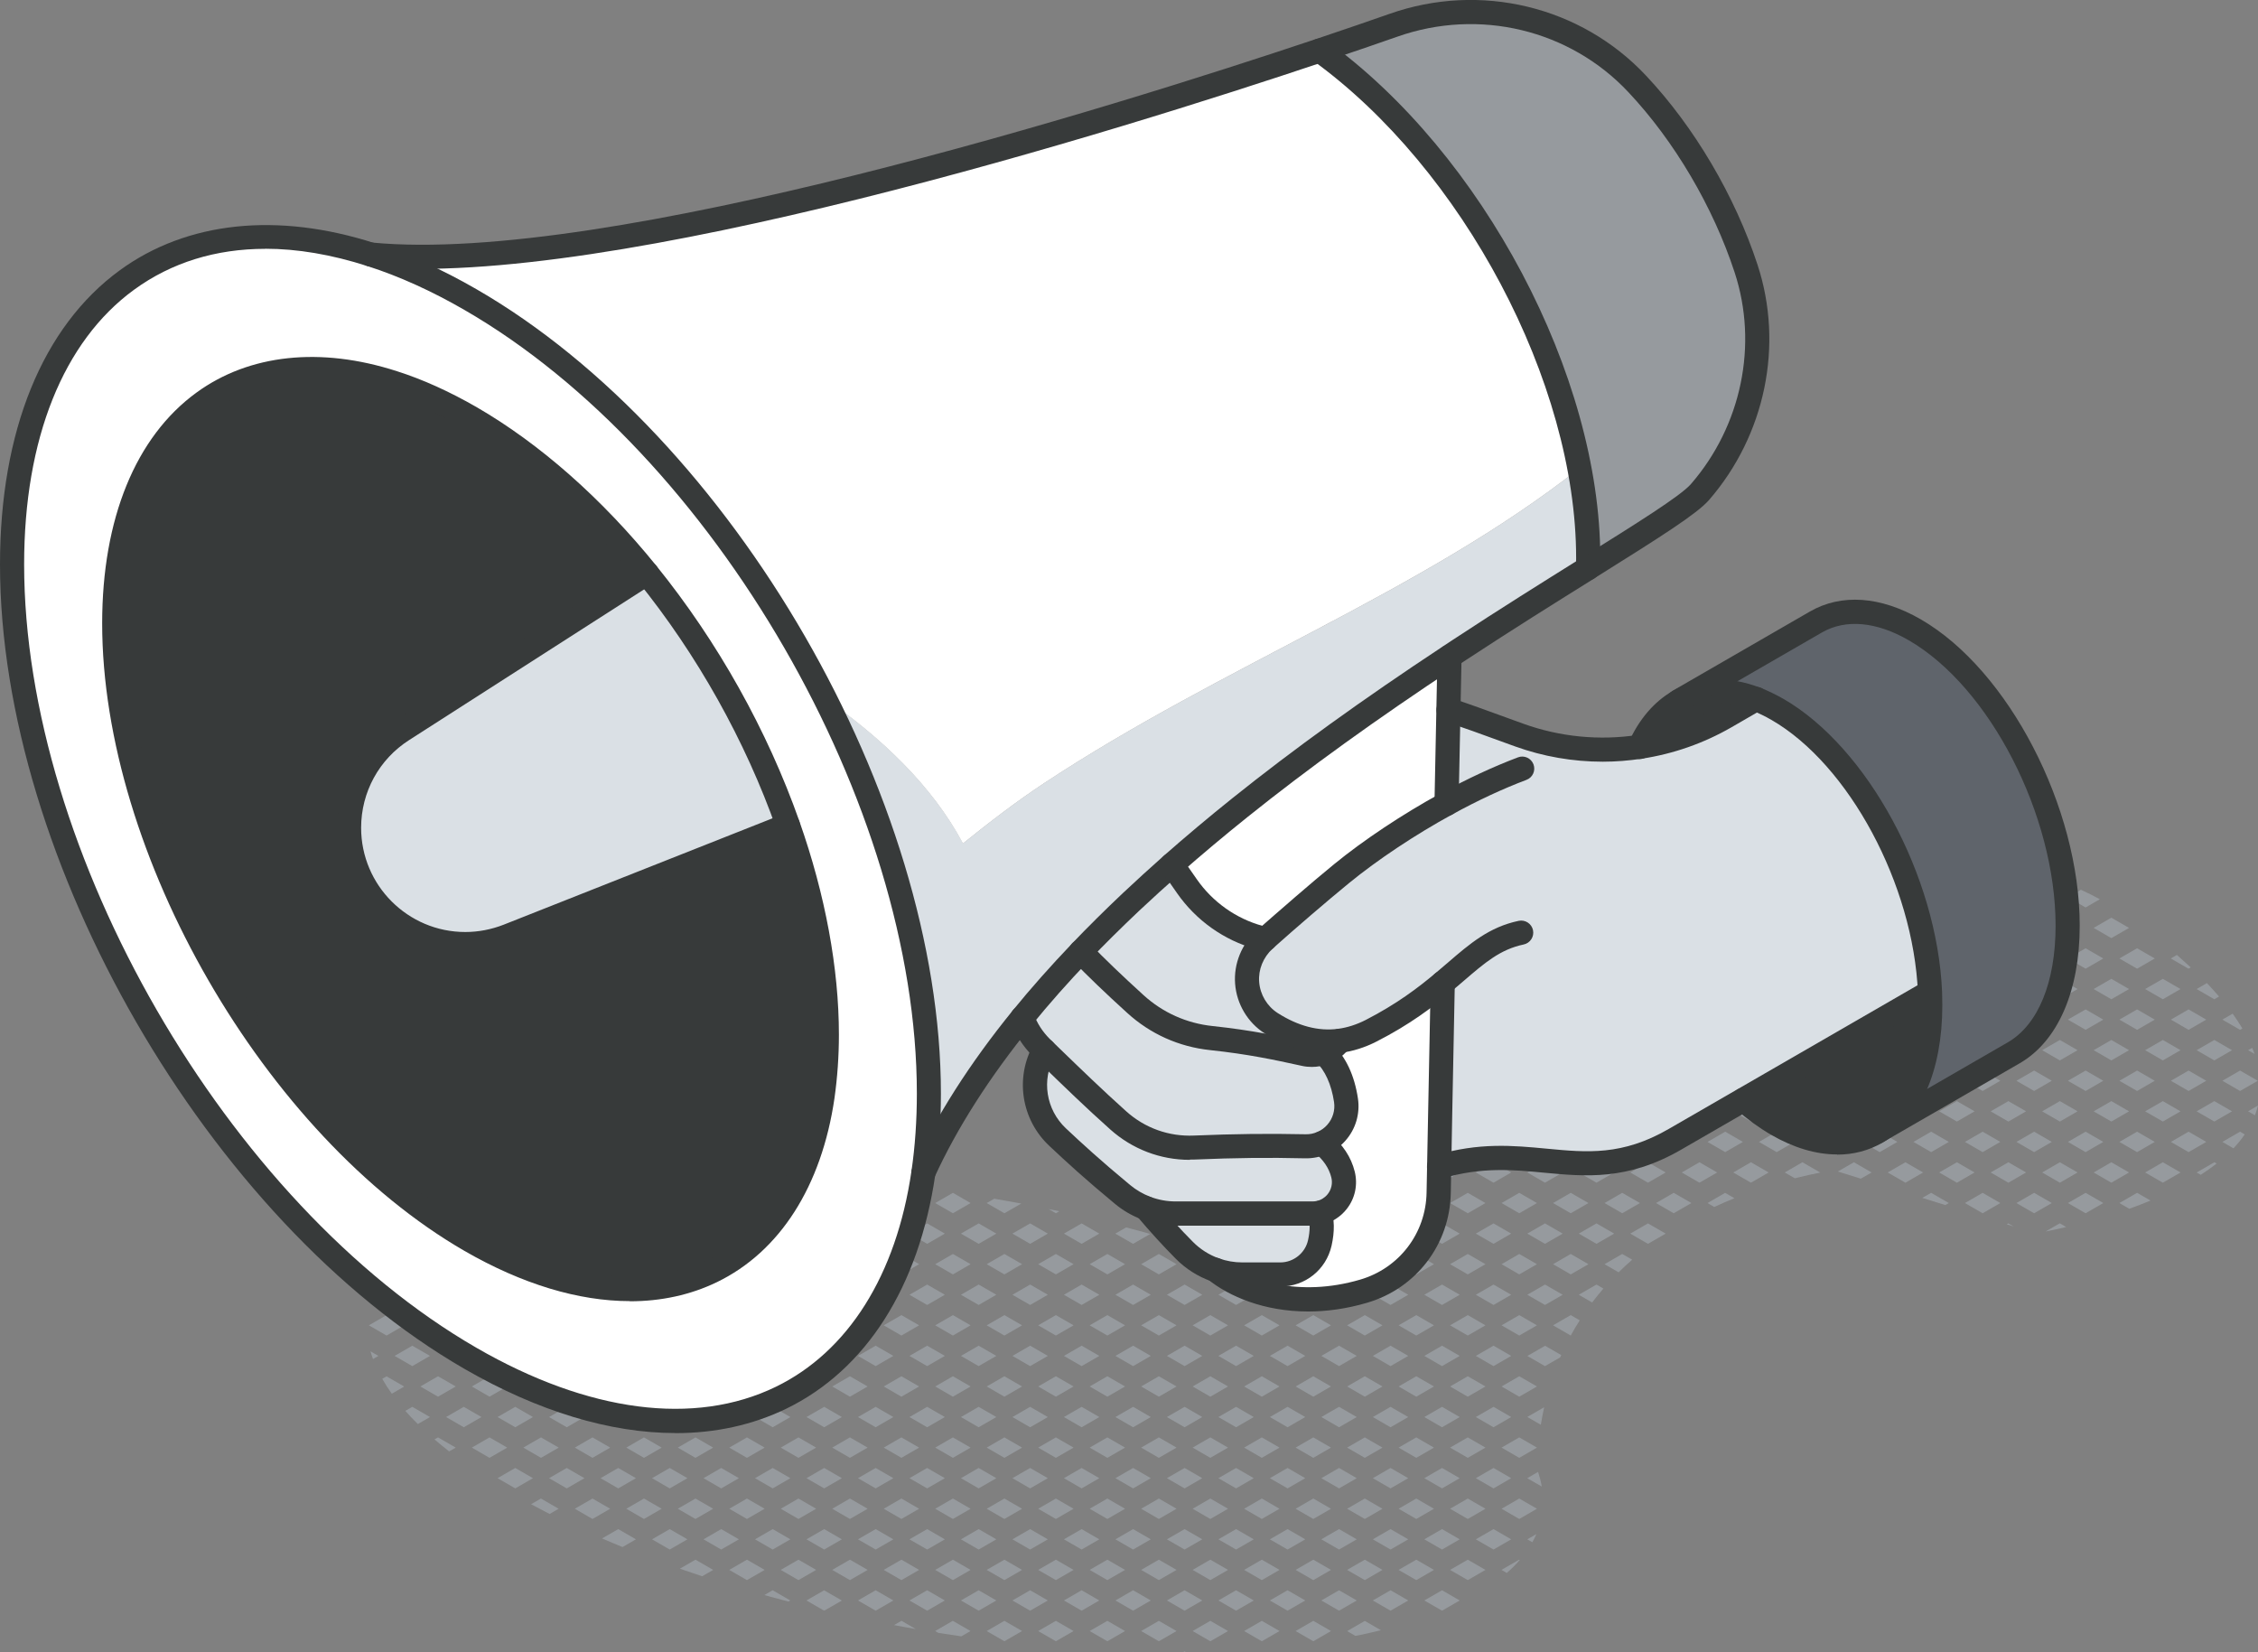 <?xml version="1.0" encoding="UTF-8"?>
<svg id="Calque_2" data-name="Calque 2" xmlns="http://www.w3.org/2000/svg" viewBox="0 0 280.68 205.36">
  <rect x="0" y="0" width="280.68" height="205.36" fill="#808080" stroke="none"/>
  <defs>
    <style>
      .cls-1 {
        fill: #969a9e;
      }

      .cls-2 {
        fill: #fff;
      }

      .cls-3 {
        fill: #5f646b;
      }

      .cls-4 {
        fill: #dae0e5;
      }

      .cls-5 {
        fill: #373a3a;
      }
    </style>
  </defs>
  <g id="shadow">
    <path class="cls-1" d="M278.74,127.84c-.36-.6-.76-1.21-1.21-1.84l-1.28.74,2.2,1.27.29-.17Z"/>
    <polygon class="cls-1" points="280.65 134.34 278.45 133.07 276.25 134.34 278.45 135.61 280.65 134.34"/>
    <path class="cls-1" d="M279.45,130.54l.8.46c-.09-.25-.18-.5-.29-.75l-.51.29Z"/>
    <path class="cls-1" d="M276.25,141.94l1.38.8c.52-.55.99-1.13,1.4-1.73l-.58-.34-2.2,1.27Z"/>
    <path class="cls-1" d="M279.45,138.14l.85.49c.15-.39.28-.8.38-1.21h0l-1.24.72Z"/>
    <path class="cls-1" d="M272.32,120.25c-.55-.51-1.12-1.02-1.72-1.55l-.76.44,2.2,1.27.28-.16Z"/>
    <polygon class="cls-1" points="274.25 126.74 272.05 125.47 269.85 126.74 272.05 128.01 274.25 126.74"/>
    <path class="cls-1" d="M275.25,124.21l.59-.34c-.47-.55-.97-1.1-1.51-1.67l-1.28.74,2.2,1.27Z"/>
    <polygon class="cls-1" points="275.25 136.87 273.05 138.14 275.25 139.41 277.45 138.14 275.25 136.87"/>
    <polygon class="cls-1" points="274.25 134.34 272.05 133.07 269.85 134.34 272.05 135.61 274.25 134.34"/>
    <polygon class="cls-1" points="277.45 130.54 275.25 129.27 273.05 130.54 275.25 131.81 277.45 130.54"/>
    <path class="cls-1" d="M273.05,145.74l.51.29c.69-.44,1.35-.91,1.98-1.4h0l-.28-.16-2.2,1.27Z"/>
    <polygon class="cls-1" points="272.05 140.67 269.85 141.94 272.05 143.21 274.25 141.94 272.05 140.67"/>
    <polygon class="cls-1" points="267.85 119.14 265.65 117.87 263.45 119.14 265.65 120.41 267.85 119.14"/>
    <polygon class="cls-1" points="267.85 126.74 265.65 125.47 263.45 126.74 265.65 128.01 267.85 126.74"/>
    <polygon class="cls-1" points="271.05 122.94 268.85 121.67 266.65 122.94 268.85 124.21 271.05 122.94"/>
    <polygon class="cls-1" points="268.85 136.87 266.65 138.14 268.85 139.41 271.05 138.14 268.85 136.87"/>
    <polygon class="cls-1" points="267.85 134.34 265.65 133.07 263.45 134.34 265.65 135.61 267.85 134.34"/>
    <polygon class="cls-1" points="271.05 130.54 268.85 129.27 266.65 130.54 268.85 131.81 271.05 130.54"/>
    <polygon class="cls-1" points="266.65 145.74 268.85 147.01 271.05 145.74 268.85 144.47 266.65 145.74"/>
    <polygon class="cls-1" points="265.65 140.67 263.45 141.94 265.65 143.21 267.85 141.94 265.65 140.67"/>
    <path class="cls-1" d="M267.32,149.23l-1.67-.96-2.2,1.27,1.23.71c.87-.31,1.76-.65,2.64-1.02Z"/>
    <path class="cls-1" d="M261.03,111.78c-.78-.42-1.56-.82-2.36-1.18l-1.62.93,2.2,1.27,1.78-1.03Z"/>
    <polygon class="cls-1" points="261.45 119.14 259.25 117.87 257.05 119.14 259.25 120.41 261.45 119.14"/>
    <polygon class="cls-1" points="264.65 115.34 262.45 114.07 260.25 115.34 262.45 116.61 264.65 115.34"/>
    <polygon class="cls-1" points="261.45 126.74 259.25 125.47 257.05 126.74 259.25 128.01 261.45 126.74"/>
    <polygon class="cls-1" points="264.65 122.94 262.45 121.67 260.25 122.94 262.45 124.21 264.65 122.94"/>
    <polygon class="cls-1" points="261.45 134.34 259.25 133.07 257.05 134.34 259.25 135.61 261.45 134.34"/>
    <polygon class="cls-1" points="264.65 130.54 262.45 129.27 260.25 130.54 262.45 131.81 264.65 130.54"/>
    <polygon class="cls-1" points="262.45 144.47 260.25 145.74 262.45 147.01 264.65 145.74 262.45 144.47"/>
    <polygon class="cls-1" points="259.25 140.67 257.05 141.94 259.25 143.21 261.45 141.94 259.25 140.67"/>
    <polygon class="cls-1" points="264.65 138.14 262.45 136.87 260.25 138.14 262.45 139.41 264.65 138.14"/>
    <polygon class="cls-1" points="261.45 149.54 259.25 148.27 257.05 149.54 259.25 150.81 261.45 149.54"/>
    <polygon class="cls-1" points="255.05 111.54 252.85 110.27 250.65 111.54 252.85 112.81 255.05 111.54"/>
    <polygon class="cls-1" points="255.05 119.14 252.85 117.87 250.65 119.14 252.85 120.41 255.05 119.14"/>
    <polygon class="cls-1" points="258.25 115.34 256.05 114.07 253.85 115.34 256.05 116.61 258.25 115.34"/>
    <polygon class="cls-1" points="255.05 126.74 252.85 125.47 250.65 126.74 252.85 128.01 255.05 126.74"/>
    <polygon class="cls-1" points="258.25 122.94 256.05 121.67 253.85 122.94 256.05 124.21 258.25 122.94"/>
    <polygon class="cls-1" points="256.05 136.87 253.85 138.14 256.05 139.41 258.25 138.14 256.05 136.87"/>
    <polygon class="cls-1" points="255.05 134.34 252.85 133.07 250.65 134.34 252.85 135.61 255.05 134.34"/>
    <polygon class="cls-1" points="258.25 130.54 256.05 129.27 253.85 130.54 256.05 131.81 258.25 130.54"/>
    <polygon class="cls-1" points="256.05 144.47 253.85 145.74 256.05 147.01 258.25 145.74 256.05 144.47"/>
    <polygon class="cls-1" points="255.05 141.94 252.85 140.67 250.65 141.94 252.85 143.21 255.05 141.94"/>
    <polygon class="cls-1" points="252.85 148.27 250.65 149.54 252.85 150.81 255.05 149.54 252.85 148.27"/>
    <path class="cls-1" d="M256.85,152.53l-.81-.47-1.77,1.02h0c.65-.13,1.53-.31,2.58-.56Z"/>
    <polygon class="cls-1" points="248.65 111.54 246.45 110.27 244.25 111.54 246.45 112.81 248.65 111.54"/>
    <path class="cls-1" d="M251.13,108.15c-1.12-.24-2.25-.43-3.4-.58l-.29.16,2.2,1.27,1.49-.86Z"/>
    <polygon class="cls-1" points="248.65 119.14 246.45 117.87 244.25 119.14 246.45 120.41 248.65 119.14"/>
    <polygon class="cls-1" points="251.85 115.34 249.65 114.07 247.45 115.34 249.65 116.61 251.85 115.34"/>
    <polygon class="cls-1" points="248.65 126.74 246.45 125.47 244.25 126.74 246.45 128.01 248.65 126.74"/>
    <polygon class="cls-1" points="251.85 122.94 249.65 121.67 247.45 122.94 249.65 124.21 251.85 122.94"/>
    <polygon class="cls-1" points="248.65 134.34 246.45 133.07 244.25 134.34 246.45 135.61 248.65 134.34"/>
    <polygon class="cls-1" points="251.85 130.54 249.65 129.27 247.45 130.54 249.65 131.81 251.85 130.54"/>
    <polygon class="cls-1" points="249.65 144.47 247.45 145.74 249.65 147.01 251.85 145.74 249.65 144.47"/>
    <polygon class="cls-1" points="246.45 140.67 244.25 141.94 246.45 143.21 248.65 141.94 246.45 140.67"/>
    <polygon class="cls-1" points="251.85 138.14 249.65 136.87 247.45 138.14 249.65 139.41 251.85 138.14"/>
    <polygon class="cls-1" points="246.45 148.27 244.25 149.54 246.45 150.81 248.65 149.54 246.45 148.27"/>
    <polygon class="cls-1" points="249.45 152.18 250.3 152.45 249.65 152.07 249.45 152.18"/>
    <polygon class="cls-1" points="242.25 111.54 240.05 110.27 237.85 111.54 240.05 112.81 242.25 111.54"/>
    <path class="cls-1" d="M245.45,107.74l-.78-.45c-.89-.05-1.78-.09-2.68-.1h0l-.94.55,2.2,1.27,2.2-1.27Z"/>
    <polygon class="cls-1" points="242.25 119.14 240.05 117.87 237.85 119.14 240.05 120.41 242.25 119.14"/>
    <polygon class="cls-1" points="245.45 115.34 243.25 114.07 241.05 115.34 243.25 116.61 245.45 115.34"/>
    <polygon class="cls-1" points="242.25 126.74 240.05 125.47 237.85 126.74 240.05 128.01 242.25 126.74"/>
    <polygon class="cls-1" points="245.45 122.94 243.25 121.67 241.05 122.94 243.25 124.21 245.45 122.94"/>
    <polygon class="cls-1" points="240.05 133.07 237.85 134.34 240.05 135.61 242.25 134.34 240.05 133.07"/>
    <polygon class="cls-1" points="245.45 130.54 243.25 129.27 241.05 130.54 243.25 131.81 245.45 130.54"/>
    <polygon class="cls-1" points="243.25 144.47 241.05 145.74 243.25 147.01 245.45 145.74 243.25 144.47"/>
    <polygon class="cls-1" points="240.05 140.67 237.85 141.94 240.05 143.21 242.25 141.94 240.05 140.67"/>
    <polygon class="cls-1" points="245.45 138.14 243.25 136.87 241.05 138.14 243.25 139.41 245.45 138.14"/>
    <polygon class="cls-1" points="240.05 148.27 238.95 148.9 241.81 149.79 242.25 149.54 240.05 148.27"/>
    <polygon class="cls-1" points="235.85 111.54 233.65 110.27 231.45 111.54 233.65 112.81 235.85 111.54"/>
    <path class="cls-1" d="M239.05,107.74l-.77-.44c-1.12.07-2.24.17-3.38.3h0l-.25.15,2.2,1.27,2.2-1.27Z"/>
    <polygon class="cls-1" points="235.85 119.14 233.65 117.87 231.45 119.14 233.65 120.41 235.85 119.14"/>
    <polygon class="cls-1" points="239.05 115.34 236.85 114.07 234.65 115.34 236.85 116.61 239.05 115.34"/>
    <polygon class="cls-1" points="236.85 129.27 234.65 130.54 236.85 131.81 239.05 130.54 236.85 129.27"/>
    <polygon class="cls-1" points="233.65 125.47 231.45 126.74 233.65 128.01 235.85 126.74 233.65 125.47"/>
    <polygon class="cls-1" points="239.05 122.94 236.85 121.67 234.65 122.94 236.85 124.21 239.05 122.94"/>
    <polygon class="cls-1" points="236.85 136.87 234.65 138.14 236.85 139.41 239.05 138.14 236.85 136.87"/>
    <polygon class="cls-1" points="233.65 133.07 231.45 134.34 233.65 135.61 235.85 134.34 233.65 133.07"/>
    <polygon class="cls-1" points="236.85 144.47 234.65 145.74 236.85 147.01 239.05 145.74 236.85 144.47"/>
    <polygon class="cls-1" points="233.65 140.67 231.45 141.94 233.65 143.21 235.85 141.94 233.65 140.67"/>
    <polygon class="cls-1" points="229.45 111.54 227.25 110.27 225.05 111.54 227.25 112.81 229.45 111.54"/>
    <path class="cls-1" d="M230.45,109.01l1.85-1.07c-.94.15-1.89.31-2.84.49l1,.57Z"/>
    <polygon class="cls-1" points="227.25 117.87 225.05 119.14 227.25 120.41 229.45 119.14 227.25 117.87"/>
    <polygon class="cls-1" points="232.65 115.34 230.45 114.07 228.25 115.34 230.45 116.61 232.65 115.34"/>
    <polygon class="cls-1" points="230.45 129.27 228.25 130.54 230.45 131.81 232.65 130.54 230.45 129.27"/>
    <polygon class="cls-1" points="227.25 125.47 225.05 126.74 227.25 128.01 229.45 126.74 227.25 125.47"/>
    <polygon class="cls-1" points="230.45 121.67 228.25 122.94 230.45 124.21 232.65 122.94 230.45 121.67"/>
    <polygon class="cls-1" points="227.25 133.07 225.05 134.34 227.25 135.61 229.45 134.34 227.25 133.07"/>
    <polygon class="cls-1" points="230.45 144.47 228.45 145.62 231.31 146.51 232.65 145.74 230.45 144.47"/>
    <polygon class="cls-1" points="227.25 140.67 225.05 141.94 227.25 143.21 229.45 141.94 227.25 140.67"/>
    <polygon class="cls-1" points="232.65 138.14 230.45 136.87 228.25 138.14 230.45 139.41 232.65 138.14"/>
    <path class="cls-1" d="M221.19,110.47c-.5.15-.99.3-1.49.46l-1.06.61,2.2,1.27,2.2-1.27-1.85-1.07Z"/>
    <polygon class="cls-1" points="220.85 117.87 218.65 119.14 220.85 120.41 223.05 119.14 220.85 117.87"/>
    <polygon class="cls-1" points="224.05 114.07 221.85 115.34 224.05 116.61 226.25 115.34 224.05 114.07"/>
    <polygon class="cls-1" points="224.05 129.27 221.85 130.54 224.05 131.81 226.25 130.54 224.05 129.27"/>
    <polygon class="cls-1" points="220.85 125.47 218.65 126.74 220.85 128.01 223.05 126.74 220.85 125.47"/>
    <polygon class="cls-1" points="224.05 121.67 221.85 122.94 224.05 124.21 226.25 122.94 224.05 121.67"/>
    <polygon class="cls-1" points="224.05 136.87 221.85 138.14 224.05 139.41 226.25 138.14 224.05 136.87"/>
    <polygon class="cls-1" points="220.85 133.07 218.65 134.34 220.85 135.61 223.05 134.34 220.85 133.07"/>
    <polygon class="cls-1" points="223.05 141.94 220.85 140.67 218.65 141.94 220.85 143.21 223.05 141.94"/>
    <path class="cls-1" d="M226.18,145.78l.07-.04-2.2-1.27-2.2,1.27,1.25.72c1.23-.31,2.27-.53,3.08-.69Z"/>
    <path class="cls-1" d="M214.45,112.81l.45-.26c-.18.07-.36.14-.54.2l.1.06Z"/>
    <polygon class="cls-1" points="214.45 117.87 212.25 119.14 214.45 120.41 216.65 119.14 214.45 117.87"/>
    <polygon class="cls-1" points="217.65 114.07 215.45 115.34 217.65 116.61 219.85 115.34 217.65 114.07"/>
    <polygon class="cls-1" points="217.65 129.27 215.45 130.54 217.65 131.81 219.85 130.54 217.65 129.27"/>
    <polygon class="cls-1" points="214.45 125.47 212.25 126.74 214.45 128.01 216.65 126.74 214.45 125.47"/>
    <polygon class="cls-1" points="217.65 121.67 215.45 122.94 217.65 124.21 219.85 122.94 217.65 121.67"/>
    <polygon class="cls-1" points="214.45 135.61 216.65 134.34 214.45 133.07 212.25 134.34 214.45 135.61"/>
    <polygon class="cls-1" points="217.65 144.47 215.45 145.74 217.65 147.01 219.85 145.74 217.65 144.47"/>
    <polygon class="cls-1" points="214.45 140.67 212.25 141.94 214.45 143.21 216.65 141.94 214.45 140.67"/>
    <polygon class="cls-1" points="219.85 138.14 217.65 136.87 215.45 138.14 217.65 139.41 219.85 138.14"/>
    <path class="cls-1" d="M214.45,148.27l-2.2,1.27.84.49c.85-.4,1.68-.76,2.51-1.09l-1.15-.66Z"/>
    <polygon class="cls-1" points="208.05 120.41 210.25 119.14 208.05 117.87 205.85 119.14 208.05 120.41"/>
    <polygon class="cls-1" points="211.25 116.61 213.45 115.34 211.25 114.07 209.05 115.34 211.25 116.61"/>
    <polygon class="cls-1" points="208.05 128.01 210.25 126.74 208.05 125.47 205.85 126.74 208.05 128.01"/>
    <polygon class="cls-1" points="211.25 124.21 213.45 122.94 211.25 121.67 209.05 122.94 211.25 124.21"/>
    <polygon class="cls-1" points="204.85 124.21 207.05 122.94 204.85 121.67 202.65 122.94 204.85 124.21"/>
    <polygon class="cls-1" points="208.05 135.61 210.25 134.34 208.05 133.07 205.85 134.34 208.05 135.61"/>
    <polygon class="cls-1" points="211.25 131.81 213.45 130.54 211.25 129.27 209.05 130.54 211.25 131.81"/>
    <polygon class="cls-1" points="204.85 131.81 207.05 130.54 204.85 129.27 202.65 130.54 204.85 131.81"/>
    <polygon class="cls-1" points="208.05 143.21 210.25 141.94 208.05 140.67 205.85 141.94 208.05 143.21"/>
    <polygon class="cls-1" points="211.25 139.41 213.45 138.14 211.25 136.87 209.05 138.14 211.25 139.41"/>
    <polygon class="cls-1" points="204.85 139.41 207.05 138.14 204.85 136.87 202.65 138.14 204.85 139.41"/>
    <polygon class="cls-1" points="208.05 150.81 210.25 149.54 208.05 148.27 205.85 149.54 208.05 150.81"/>
    <polygon class="cls-1" points="211.25 147.01 213.45 145.74 211.25 144.47 209.05 145.74 211.25 147.01"/>
    <polygon class="cls-1" points="204.85 147.01 207.05 145.74 204.85 144.47 202.65 145.74 204.85 147.01"/>
    <polygon class="cls-1" points="204.85 154.61 207.05 153.34 204.85 152.07 202.65 153.34 204.85 154.61"/>
    <path class="cls-1" d="M201.65,120.41l2.2-1.27-1.91-1.11c-.8.38-1.59.77-2.38,1.16l2.1,1.21Z"/>
    <polygon class="cls-1" points="201.65 128.01 203.85 126.74 201.65 125.47 199.45 126.74 201.65 128.01"/>
    <polygon class="cls-1" points="201.65 135.61 203.85 134.34 201.65 133.07 199.45 134.34 201.65 135.61"/>
    <polygon class="cls-1" points="201.65 143.21 203.85 141.94 201.65 140.67 199.45 141.94 201.65 143.21"/>
    <polygon class="cls-1" points="201.65 150.81 203.85 149.54 201.65 148.27 199.45 149.54 201.65 150.81"/>
    <path class="cls-1" d="M199.45,157.14l1.75,1.01c.55-.54,1.11-1.07,1.69-1.57l-1.24-.71-2.2,1.27Z"/>
    <polygon class="cls-1" points="195.25 128.01 197.45 126.74 195.25 125.47 193.05 126.74 195.25 128.01"/>
    <polygon class="cls-1" points="196.25 122.94 198.45 124.21 200.65 122.94 198.45 121.67 196.25 122.94"/>
    <polygon class="cls-1" points="195.25 135.61 197.45 134.34 195.25 133.07 193.05 134.34 195.25 135.61"/>
    <polygon class="cls-1" points="198.45 131.81 200.65 130.54 198.45 129.27 196.25 130.54 198.45 131.81"/>
    <polygon class="cls-1" points="195.25 143.21 197.45 141.94 195.25 140.67 193.05 141.94 195.25 143.21"/>
    <polygon class="cls-1" points="196.25 138.14 198.45 139.41 200.65 138.14 198.45 136.87 196.25 138.14"/>
    <polygon class="cls-1" points="193.05 149.54 195.25 150.81 197.45 149.54 195.25 148.27 193.05 149.54"/>
    <polygon class="cls-1" points="198.45 147.01 200.65 145.74 198.45 144.47 196.25 145.74 198.45 147.01"/>
    <path class="cls-1" d="M196.25,160.94l1.66.96c.45-.6.92-1.17,1.4-1.73l-.86-.5-2.2,1.27Z"/>
    <polygon class="cls-1" points="193.05 157.14 195.25 158.41 197.45 157.14 195.25 155.87 193.05 157.14"/>
    <polygon class="cls-1" points="196.25 153.34 198.45 154.61 200.65 153.34 198.45 152.07 196.25 153.34"/>
    <path class="cls-1" d="M193.05,164.74l2.2,1.27c.35-.65.73-1.28,1.12-1.89l-1.12-.65-2.2,1.27Z"/>
    <polygon class="cls-1" points="188.85 128.01 191.05 126.74 188.85 125.47 186.65 126.74 188.85 128.01"/>
    <path class="cls-1" d="M194.25,122.94l-.89-.52c-.75.41-1.5.82-2.25,1.24l.94.54,2.2-1.27Z"/>
    <polygon class="cls-1" points="188.85 135.61 191.05 134.34 188.85 133.07 186.65 134.34 188.85 135.61"/>
    <polygon class="cls-1" points="192.05 131.81 194.25 130.54 192.05 129.27 189.85 130.54 192.05 131.81"/>
    <polygon class="cls-1" points="189.85 145.74 192.05 147.01 194.25 145.74 192.05 144.47 189.85 145.74"/>
    <polygon class="cls-1" points="186.65 141.94 188.85 143.21 191.05 141.94 188.85 140.67 186.65 141.94"/>
    <polygon class="cls-1" points="192.05 139.41 194.25 138.14 192.05 136.87 189.85 138.14 192.05 139.41"/>
    <polygon class="cls-1" points="186.65 149.54 188.85 150.81 191.05 149.54 188.85 148.27 186.65 149.54"/>
    <polygon class="cls-1" points="189.85 160.94 192.05 162.21 194.25 160.94 192.05 159.67 189.85 160.94"/>
    <polygon class="cls-1" points="186.65 157.14 188.85 158.41 191.05 157.14 188.85 155.87 186.65 157.14"/>
    <polygon class="cls-1" points="192.05 154.61 194.25 153.34 192.05 152.07 189.85 153.34 192.05 154.61"/>
    <polygon class="cls-1" points="186.65 164.74 188.85 166.01 191.05 164.74 188.85 163.47 186.65 164.74"/>
    <polygon class="cls-1" points="186.65 172.34 188.85 173.61 191.05 172.34 188.85 171.07 186.65 172.34"/>
    <path class="cls-1" d="M192.05,169.81l1.88-1.08c.04-.1.09-.19.14-.29l-2.01-1.16-2.2,1.27,2.2,1.27Z"/>
    <polygon class="cls-1" points="186.65 179.94 188.85 181.21 191.05 179.94 188.85 178.67 186.65 179.94"/>
    <path class="cls-1" d="M191.53,177.11c.12-.75.26-1.47.42-2.19l-2.1,1.21,1.68.97Z"/>
    <path class="cls-1" d="M190.98,190.69l-1.13.65.63.36c.19-.33.36-.67.5-1.01Z"/>
    <polygon class="cls-1" points="186.65 187.54 188.85 188.81 191.05 187.54 188.85 186.27 186.65 187.54"/>
    <path class="cls-1" d="M191.19,182.96l-1.35.78,1.81,1.04c-.1-.6-.26-1.21-.46-1.82Z"/>
    <path class="cls-1" d="M188.91,193.91l-.07-.04-2.2,1.27.66.38c.6-.52,1.13-1.06,1.61-1.61Z"/>
    <polygon class="cls-1" points="183.45 130.54 185.65 131.81 187.85 130.54 185.65 129.27 183.45 130.54"/>
    <polygon class="cls-1" points="180.25 134.34 182.45 135.61 184.65 134.34 182.45 133.07 180.25 134.34"/>
    <polygon class="cls-1" points="183.45 145.74 185.65 147.01 187.85 145.74 185.65 144.47 183.45 145.74"/>
    <polygon class="cls-1" points="180.25 141.94 182.45 143.21 184.65 141.94 182.45 140.67 180.25 141.94"/>
    <polygon class="cls-1" points="183.45 138.14 185.65 139.41 187.85 138.14 185.65 136.87 183.45 138.14"/>
    <polygon class="cls-1" points="180.25 149.54 182.45 150.81 184.65 149.54 182.45 148.27 180.25 149.54"/>
    <polygon class="cls-1" points="183.45 160.94 185.65 162.21 187.85 160.94 185.65 159.67 183.45 160.94"/>
    <polygon class="cls-1" points="180.25 157.14 182.45 158.41 184.65 157.14 182.45 155.87 180.25 157.14"/>
    <polygon class="cls-1" points="183.45 153.34 185.65 154.61 187.85 153.34 185.65 152.07 183.45 153.34"/>
    <polygon class="cls-1" points="180.25 164.74 182.45 166.01 184.65 164.74 182.45 163.47 180.25 164.74"/>
    <polygon class="cls-1" points="183.45 176.14 185.65 177.41 187.85 176.14 185.65 174.87 183.45 176.14"/>
    <polygon class="cls-1" points="180.25 172.34 182.45 173.61 184.65 172.34 182.45 171.07 180.25 172.34"/>
    <polygon class="cls-1" points="183.45 168.54 185.65 169.81 187.85 168.54 185.65 167.27 183.45 168.54"/>
    <polygon class="cls-1" points="180.25 179.94 182.45 181.21 184.65 179.94 182.45 178.67 180.25 179.94"/>
    <polygon class="cls-1" points="183.45 191.34 185.65 192.61 187.85 191.34 185.65 190.07 183.45 191.34"/>
    <polygon class="cls-1" points="180.25 187.54 182.45 188.81 184.65 187.54 182.45 186.27 180.25 187.54"/>
    <polygon class="cls-1" points="183.45 183.74 185.65 185.01 187.85 183.74 185.65 182.47 183.45 183.74"/>
    <polygon class="cls-1" points="180.25 195.14 182.45 196.41 184.65 195.14 182.45 193.87 180.25 195.14"/>
    <polygon class="cls-1" points="176.05 135.61 178.25 134.34 176.05 133.07 173.85 134.34 176.05 135.61"/>
    <path class="cls-1" d="M179.25,131.81l2.2-1.27-.97-.56c-.7.44-1.4.89-2.09,1.33l.86.5Z"/>
    <polygon class="cls-1" points="177.05 145.74 179.25 147.01 181.45 145.74 179.25 144.47 177.05 145.74"/>
    <polygon class="cls-1" points="173.85 141.94 176.05 143.21 178.25 141.94 176.05 140.67 173.85 141.94"/>
    <polygon class="cls-1" points="177.05 138.14 179.25 139.41 181.45 138.14 179.25 136.87 177.05 138.14"/>
    <polygon class="cls-1" points="173.85 149.54 176.05 150.81 178.25 149.54 176.05 148.27 173.85 149.54"/>
    <polygon class="cls-1" points="177.05 160.94 179.25 162.21 181.45 160.94 179.25 159.67 177.05 160.94"/>
    <polygon class="cls-1" points="173.85 157.14 176.05 158.41 178.25 157.14 176.05 155.87 173.85 157.14"/>
    <polygon class="cls-1" points="177.05 153.34 179.25 154.61 181.45 153.34 179.25 152.07 177.05 153.34"/>
    <polygon class="cls-1" points="173.85 164.74 176.05 166.01 178.25 164.74 176.05 163.47 173.85 164.74"/>
    <polygon class="cls-1" points="177.05 176.14 179.25 177.41 181.45 176.14 179.25 174.87 177.05 176.14"/>
    <polygon class="cls-1" points="173.85 172.34 176.05 173.61 178.25 172.34 176.05 171.07 173.85 172.34"/>
    <polygon class="cls-1" points="177.05 168.54 179.25 169.81 181.45 168.54 179.25 167.27 177.05 168.54"/>
    <polygon class="cls-1" points="173.85 179.94 176.05 181.21 178.25 179.94 176.05 178.67 173.85 179.94"/>
    <polygon class="cls-1" points="177.05 191.34 179.25 192.61 181.45 191.34 179.25 190.07 177.05 191.34"/>
    <polygon class="cls-1" points="173.85 187.54 176.05 188.81 178.25 187.54 176.05 186.27 173.85 187.54"/>
    <polygon class="cls-1" points="177.05 183.74 179.25 185.01 181.45 183.74 179.25 182.47 177.05 183.74"/>
    <polygon class="cls-1" points="173.85 195.14 176.05 196.41 178.25 195.14 176.05 193.87 173.85 195.14"/>
    <polygon class="cls-1" points="179.25 197.67 177.05 198.94 179.25 200.21 181.45 198.94 179.25 197.67"/>
    <polygon class="cls-1" points="170.65 145.74 172.85 147.01 175.05 145.74 172.85 144.47 170.65 145.74"/>
    <polygon class="cls-1" points="167.45 141.94 169.65 143.21 171.85 141.94 169.65 140.67 167.45 141.94"/>
    <polygon class="cls-1" points="172.85 139.41 175.05 138.14 172.85 136.87 170.65 138.14 172.85 139.41"/>
    <polygon class="cls-1" points="167.45 149.54 169.65 150.81 171.85 149.54 169.65 148.27 167.45 149.54"/>
    <polygon class="cls-1" points="170.65 160.94 172.85 162.21 175.05 160.94 172.85 159.67 170.65 160.94"/>
    <polygon class="cls-1" points="167.45 157.14 169.65 158.41 171.85 157.14 169.65 155.87 167.45 157.14"/>
    <polygon class="cls-1" points="172.85 154.61 175.05 153.34 172.85 152.07 170.65 153.34 172.85 154.61"/>
    <polygon class="cls-1" points="167.45 164.74 169.65 166.01 171.85 164.74 169.65 163.47 167.45 164.74"/>
    <polygon class="cls-1" points="170.65 176.14 172.85 177.41 175.05 176.14 172.85 174.87 170.65 176.14"/>
    <polygon class="cls-1" points="167.45 172.34 169.65 173.61 171.85 172.34 169.65 171.07 167.45 172.34"/>
    <polygon class="cls-1" points="172.85 169.81 175.05 168.54 172.85 167.27 170.65 168.54 172.85 169.81"/>
    <polygon class="cls-1" points="167.45 179.94 169.65 181.21 171.85 179.94 169.65 178.67 167.45 179.94"/>
    <polygon class="cls-1" points="170.65 191.34 172.85 192.61 175.05 191.34 172.85 190.07 170.65 191.34"/>
    <polygon class="cls-1" points="167.45 187.54 169.65 188.81 171.85 187.54 169.65 186.27 167.45 187.54"/>
    <polygon class="cls-1" points="170.65 183.74 172.85 185.01 175.05 183.74 172.85 182.47 170.65 183.74"/>
    <polygon class="cls-1" points="167.45 195.14 169.65 196.41 171.85 195.14 169.65 193.87 167.45 195.14"/>
    <path class="cls-1" d="M167.45,202.74l1.03.6c.2-.04.4-.07.59-.11.89-.19,1.75-.39,2.59-.59l-2.01-1.16-2.2,1.27Z"/>
    <polygon class="cls-1" points="170.65 198.94 172.85 200.21 175.05 198.94 172.85 197.67 170.65 198.94"/>
    <path class="cls-1" d="M168.42,138.01c-.67.47-1.33.93-1.98,1.4l2.2-1.27-.23-.13h0Z"/>
    <polygon class="cls-1" points="164.25 145.74 166.45 147.01 168.65 145.74 166.45 144.47 164.25 145.74"/>
    <path class="cls-1" d="M162.1,142.55l1.14.66,2.2-1.27-1.4-.81c-.66.48-1.3.95-1.94,1.42Z"/>
    <polygon class="cls-1" points="161.05 149.54 163.25 150.81 165.45 149.54 163.25 148.27 161.05 149.54"/>
    <polygon class="cls-1" points="165.05 160.47 164.25 160.94 166.45 162.21 168.65 160.94 166.45 159.67 165.05 160.47"/>
    <polygon class="cls-1" points="161.05 157.14 163.25 158.41 165.45 157.14 163.25 155.87 161.05 157.14"/>
    <polygon class="cls-1" points="164.25 153.34 166.45 154.61 168.65 153.34 166.45 152.07 164.25 153.34"/>
    <polygon class="cls-1" points="161.05 164.74 163.25 166.01 165.45 164.74 163.25 163.47 161.05 164.74"/>
    <polygon class="cls-1" points="165.05 175.67 164.25 176.14 166.45 177.41 168.65 176.14 166.45 174.87 165.05 175.67"/>
    <polygon class="cls-1" points="161.05 172.34 163.25 173.61 165.45 172.34 163.25 171.07 161.05 172.34"/>
    <polygon class="cls-1" points="164.25 168.54 166.45 169.81 168.65 168.54 166.45 167.27 164.25 168.54"/>
    <polygon class="cls-1" points="161.05 179.94 163.25 181.21 165.45 179.94 163.25 178.67 161.05 179.94"/>
    <polygon class="cls-1" points="165.05 190.87 164.25 191.34 166.45 192.61 168.65 191.34 166.45 190.07 165.05 190.87"/>
    <polygon class="cls-1" points="161.05 187.54 163.25 188.81 165.45 187.54 163.25 186.27 161.05 187.54"/>
    <polygon class="cls-1" points="164.25 183.74 166.45 185.01 168.65 183.74 166.45 182.47 164.25 183.74"/>
    <polygon class="cls-1" points="161.05 195.14 163.25 196.41 165.45 195.14 163.25 193.87 161.05 195.14"/>
    <polygon class="cls-1" points="165.45 202.74 163.25 201.47 161.05 202.74 163.25 204.01 165.45 202.74"/>
    <polygon class="cls-1" points="164.25 198.94 166.45 200.21 168.65 198.94 166.45 197.67 164.25 198.94"/>
    <polygon class="cls-1" points="157.85 145.74 160.05 147.01 162.25 145.74 160.05 144.47 157.85 145.74"/>
    <polygon class="cls-1" points="156.85 150.81 159.05 149.54 156.85 148.27 154.65 149.54 156.85 150.81"/>
    <polygon class="cls-1" points="157.85 160.94 160.05 162.21 162.25 160.94 160.05 159.67 157.85 160.94"/>
    <polygon class="cls-1" points="154.65 157.14 156.85 158.41 159.05 157.14 156.85 155.87 154.65 157.14"/>
    <polygon class="cls-1" points="160.05 154.61 162.25 153.34 160.05 152.07 157.85 153.34 160.05 154.61"/>
    <polygon class="cls-1" points="154.65 164.74 156.85 166.01 159.05 164.74 156.85 163.47 154.65 164.74"/>
    <polygon class="cls-1" points="157.85 176.14 160.05 177.41 162.25 176.14 160.05 174.87 157.85 176.14"/>
    <polygon class="cls-1" points="154.65 172.34 156.85 173.61 159.05 172.34 156.85 171.07 154.65 172.34"/>
    <polygon class="cls-1" points="160.05 169.81 162.25 168.54 160.05 167.27 157.85 168.54 160.05 169.81"/>
    <polygon class="cls-1" points="154.65 179.94 156.85 181.21 159.05 179.94 156.85 178.67 154.65 179.94"/>
    <polygon class="cls-1" points="157.85 191.34 160.05 192.61 162.25 191.34 160.05 190.07 157.85 191.34"/>
    <polygon class="cls-1" points="154.65 187.54 156.85 188.81 159.05 187.54 156.85 186.27 154.65 187.54"/>
    <polygon class="cls-1" points="157.85 183.74 160.05 185.01 162.25 183.74 160.05 182.47 157.85 183.74"/>
    <polygon class="cls-1" points="154.65 195.14 156.85 196.41 159.05 195.14 156.85 193.87 154.65 195.14"/>
    <polygon class="cls-1" points="156.85 201.47 154.65 202.74 156.85 204.01 159.05 202.74 156.85 201.47"/>
    <polygon class="cls-1" points="157.85 198.94 160.05 200.21 162.25 198.94 160.05 197.67 157.85 198.94"/>
    <polygon class="cls-1" points="151.45 160.94 153.65 162.21 155.85 160.94 153.65 159.67 151.45 160.94"/>
    <polygon class="cls-1" points="148.25 157.14 150.45 158.41 152.65 157.14 150.45 155.87 148.25 157.14"/>
    <polygon class="cls-1" points="151.45 153.34 153.65 154.61 155.85 153.34 153.65 152.07 151.45 153.34"/>
    <polygon class="cls-1" points="148.25 164.74 150.45 166.01 152.65 164.74 150.45 163.47 148.25 164.74"/>
    <polygon class="cls-1" points="151.45 176.14 153.65 177.41 155.85 176.14 153.65 174.87 151.45 176.14"/>
    <polygon class="cls-1" points="148.25 172.34 150.45 173.61 152.65 172.34 150.45 171.07 148.25 172.34"/>
    <polygon class="cls-1" points="151.45 168.54 153.65 169.81 155.85 168.54 153.65 167.27 151.45 168.54"/>
    <polygon class="cls-1" points="148.25 179.94 150.45 181.21 152.65 179.94 150.45 178.67 148.25 179.94"/>
    <polygon class="cls-1" points="151.45 191.34 153.65 192.61 155.85 191.34 153.65 190.07 151.45 191.34"/>
    <polygon class="cls-1" points="148.25 187.54 150.45 188.81 152.65 187.54 150.45 186.27 148.25 187.54"/>
    <polygon class="cls-1" points="151.45 183.74 153.65 185.01 155.85 183.74 153.65 182.47 151.45 183.74"/>
    <polygon class="cls-1" points="148.25 195.14 150.45 196.41 152.65 195.14 150.45 193.87 148.25 195.14"/>
    <polygon class="cls-1" points="148.25 202.74 150.45 204.01 152.65 202.74 150.45 201.47 148.25 202.74"/>
    <polygon class="cls-1" points="155.85 198.94 153.65 197.67 151.45 198.94 153.65 200.21 155.85 198.94"/>
    <path class="cls-1" d="M148.72,152.92c-.63.51-1.24,1.01-1.82,1.49l.35.2,2.2-1.27-.73-.42h0Z"/>
    <polygon class="cls-1" points="141.85 157.14 144.05 158.41 146.25 157.14 144.05 155.87 141.85 157.14"/>
    <polygon class="cls-1" points="141.85 164.74 144.05 166.01 146.25 164.74 144.05 163.47 141.85 164.74"/>
    <polygon class="cls-1" points="147.25 162.21 149.45 160.94 147.25 159.67 145.05 160.94 147.25 162.21"/>
    <polygon class="cls-1" points="145.05 176.14 147.25 177.41 149.45 176.14 147.25 174.87 145.05 176.14"/>
    <polygon class="cls-1" points="141.85 172.34 144.05 173.61 146.25 172.34 144.05 171.07 141.85 172.34"/>
    <polygon class="cls-1" points="145.05 168.54 147.25 169.81 149.45 168.54 147.25 167.27 145.05 168.54"/>
    <polygon class="cls-1" points="141.85 179.94 144.05 181.21 146.25 179.94 144.05 178.67 141.85 179.94"/>
    <polygon class="cls-1" points="145.05 191.34 147.25 192.61 149.45 191.34 147.25 190.07 145.05 191.34"/>
    <polygon class="cls-1" points="141.85 187.54 144.05 188.81 146.25 187.54 144.05 186.27 141.85 187.54"/>
    <polygon class="cls-1" points="145.05 183.74 147.25 185.01 149.45 183.74 147.25 182.47 145.05 183.74"/>
    <polygon class="cls-1" points="141.85 195.14 144.05 196.41 146.25 195.14 144.05 193.87 141.85 195.14"/>
    <path class="cls-1" d="M147.08,205.36s.22,0,.32,0l-.16-.09-.16.09Z"/>
    <polygon class="cls-1" points="141.85 202.74 144.05 204.01 146.25 202.74 144.05 201.47 141.85 202.74"/>
    <polygon class="cls-1" points="145.05 198.94 147.25 200.21 149.45 198.94 147.25 197.67 145.05 198.94"/>
    <polygon class="cls-1" points="138.65 160.94 140.85 162.21 143.05 160.94 140.85 159.67 138.65 160.94"/>
    <polygon class="cls-1" points="135.45 157.14 137.65 158.41 139.85 157.14 137.65 155.87 135.45 157.14"/>
    <path class="cls-1" d="M140.85,154.61l2.13-1.23c-.99-.28-1.99-.55-3-.81h0l-1.34.77,2.2,1.27Z"/>
    <polygon class="cls-1" points="140.85 167.27 138.65 168.54 140.85 169.81 143.05 168.54 140.85 167.27"/>
    <polygon class="cls-1" points="135.45 164.74 137.65 166.01 139.85 164.74 137.65 163.47 135.45 164.74"/>
    <polygon class="cls-1" points="138.65 176.14 140.85 177.41 143.05 176.14 140.85 174.87 138.65 176.14"/>
    <polygon class="cls-1" points="135.45 172.34 137.65 173.61 139.85 172.34 137.65 171.07 135.45 172.34"/>
    <polygon class="cls-1" points="135.45 179.94 137.65 181.21 139.85 179.94 137.65 178.67 135.45 179.94"/>
    <polygon class="cls-1" points="138.65 191.34 140.85 192.61 143.05 191.34 140.85 190.07 138.65 191.34"/>
    <polygon class="cls-1" points="135.45 187.54 137.65 188.81 139.85 187.54 137.65 186.27 135.45 187.54"/>
    <polygon class="cls-1" points="138.65 183.74 140.85 185.01 143.05 183.74 140.85 182.47 138.65 183.74"/>
    <polygon class="cls-1" points="135.45 195.14 137.65 196.41 139.85 195.14 137.65 193.87 135.45 195.14"/>
    <polygon class="cls-1" points="140.79 205.3 140.9 205.3 140.85 205.27 140.79 205.3"/>
    <polygon class="cls-1" points="135.45 202.74 137.65 204.01 139.85 202.74 137.65 201.47 135.45 202.74"/>
    <polygon class="cls-1" points="138.65 198.94 140.85 200.21 143.05 198.94 140.85 197.67 138.65 198.94"/>
    <path class="cls-1" d="M131.68,150.56c-.44-.1-.89-.18-1.33-.27l.9.52.43-.25Z"/>
    <polygon class="cls-1" points="132.25 160.94 134.45 162.21 136.65 160.94 134.45 159.67 132.25 160.94"/>
    <polygon class="cls-1" points="131.25 158.41 133.45 157.14 131.25 155.87 129.05 157.14 131.25 158.41"/>
    <polygon class="cls-1" points="132.25 153.34 134.45 154.61 136.65 153.34 134.45 152.07 132.25 153.34"/>
    <polygon class="cls-1" points="129.05 164.74 131.25 166.01 133.45 164.74 131.25 163.47 129.05 164.74"/>
    <polygon class="cls-1" points="132.25 176.14 134.45 177.41 136.65 176.14 134.45 174.87 132.25 176.14"/>
    <polygon class="cls-1" points="129.05 172.34 131.25 173.61 133.45 172.34 131.25 171.07 129.05 172.34"/>
    <polygon class="cls-1" points="132.25 168.54 134.45 169.81 136.65 168.54 134.45 167.27 132.25 168.54"/>
    <polygon class="cls-1" points="129.05 179.94 131.25 181.21 133.45 179.94 131.25 178.67 129.05 179.94"/>
    <polygon class="cls-1" points="132.25 191.34 134.45 192.61 136.65 191.34 134.45 190.07 132.25 191.34"/>
    <polygon class="cls-1" points="129.05 187.54 131.25 188.81 133.45 187.54 131.25 186.27 129.05 187.54"/>
    <polygon class="cls-1" points="132.25 183.74 134.45 185.01 136.65 183.74 134.45 182.47 132.25 183.74"/>
    <polygon class="cls-1" points="129.05 195.14 131.25 196.41 133.45 195.14 131.25 193.87 129.05 195.14"/>
    <polygon class="cls-1" points="131.25 201.47 129.05 202.74 131.25 204.01 133.45 202.74 131.25 201.47"/>
    <polygon class="cls-1" points="136.65 198.94 134.45 197.67 132.25 198.94 134.45 200.21 136.65 198.94"/>
    <polygon class="cls-1" points="125.85 153.34 128.05 154.61 130.25 153.34 128.05 152.07 125.85 153.34"/>
    <path class="cls-1" d="M122.65,149.54l2.2,1.27,2.1-1.21c-1.12-.21-2.24-.41-3.36-.6l-.94.54Z"/>
    <polygon class="cls-1" points="125.85 160.94 128.05 162.21 130.25 160.94 128.05 159.67 125.85 160.94"/>
    <polygon class="cls-1" points="122.65 157.14 124.85 158.41 127.05 157.14 124.85 155.87 122.65 157.14"/>
    <polygon class="cls-1" points="125.85 168.54 128.05 169.81 130.25 168.54 128.05 167.27 125.85 168.54"/>
    <polygon class="cls-1" points="122.65 164.74 124.85 166.01 127.05 164.74 124.85 163.47 122.65 164.74"/>
    <polygon class="cls-1" points="125.85 176.14 128.05 177.41 130.25 176.14 128.05 174.87 125.85 176.14"/>
    <polygon class="cls-1" points="122.65 172.34 124.85 173.61 127.05 172.34 124.85 171.07 122.65 172.34"/>
    <polygon class="cls-1" points="122.65 179.94 124.85 181.21 127.05 179.94 124.85 178.67 122.65 179.94"/>
    <polygon class="cls-1" points="125.85 191.34 128.05 192.61 130.25 191.34 128.05 190.07 125.85 191.34"/>
    <polygon class="cls-1" points="122.65 187.54 124.85 188.81 127.05 187.54 124.85 186.27 122.65 187.54"/>
    <polygon class="cls-1" points="125.85 183.74 128.05 185.01 130.25 183.74 128.05 182.47 125.85 183.74"/>
    <polygon class="cls-1" points="127.05 195.14 124.85 193.87 122.65 195.14 124.85 196.41 127.05 195.14"/>
    <polygon class="cls-1" points="124.85 201.47 122.65 202.74 124.85 204.01 127.05 202.74 124.85 201.47"/>
    <polygon class="cls-1" points="130.25 198.94 128.05 197.67 125.85 198.94 128.05 200.21 130.25 198.94"/>
    <polygon class="cls-1" points="119.45 153.34 121.65 154.61 123.85 153.34 121.65 152.07 119.45 153.34"/>
    <polygon class="cls-1" points="118.45 150.81 120.65 149.54 118.45 148.27 116.25 149.54 118.45 150.81"/>
    <polygon class="cls-1" points="119.45 160.94 121.65 162.21 123.85 160.94 121.65 159.67 119.45 160.94"/>
    <polygon class="cls-1" points="116.25 157.14 118.45 158.41 120.65 157.14 118.45 155.87 116.25 157.14"/>
    <polygon class="cls-1" points="119.45 168.54 121.65 169.81 123.85 168.54 121.65 167.27 119.45 168.54"/>
    <polygon class="cls-1" points="116.25 164.74 118.45 166.01 120.65 164.74 118.45 163.47 116.25 164.74"/>
    <polygon class="cls-1" points="119.45 176.14 121.65 177.41 123.85 176.14 121.65 174.87 119.45 176.14"/>
    <polygon class="cls-1" points="116.25 172.34 118.45 173.61 120.65 172.34 118.45 171.07 116.25 172.34"/>
    <polygon class="cls-1" points="116.25 179.94 118.45 181.21 120.65 179.94 118.45 178.67 116.25 179.94"/>
    <polygon class="cls-1" points="119.45 191.34 121.65 192.61 123.85 191.34 121.65 190.07 119.45 191.34"/>
    <polygon class="cls-1" points="116.25 187.54 118.45 188.81 120.65 187.54 118.45 186.27 116.25 187.54"/>
    <polygon class="cls-1" points="119.45 183.74 121.65 185.01 123.85 183.74 121.65 182.47 119.45 183.74"/>
    <polygon class="cls-1" points="120.65 195.14 118.45 193.87 116.25 195.14 118.45 196.41 120.65 195.14"/>
    <path class="cls-1" d="M119.5,203.4l1.14-.66-2.2-1.27-2.2,1.27.4.23c.95.15,1.91.29,2.86.43Z"/>
    <polygon class="cls-1" points="123.85 198.94 121.65 197.67 119.45 198.94 121.65 200.21 123.85 198.94"/>
    <polygon class="cls-1" points="109.85 149.54 112.05 150.81 114.25 149.54 112.05 148.27 109.85 149.54"/>
    <path class="cls-1" d="M108.85,147.01l.04-.02s-.06,0-.09,0h0l.05.03Z"/>
    <polygon class="cls-1" points="113.05 160.94 115.25 162.21 117.45 160.94 115.25 159.67 113.05 160.94"/>
    <polygon class="cls-1" points="109.85 157.14 112.05 158.41 114.25 157.14 112.05 155.87 109.85 157.14"/>
    <polygon class="cls-1" points="108.85 159.67 106.65 160.94 108.85 162.21 111.05 160.94 108.85 159.67"/>
    <polygon class="cls-1" points="113.05 153.34 115.25 154.61 117.45 153.34 115.25 152.07 113.05 153.34"/>
    <polygon class="cls-1" points="108.85 154.61 111.05 153.34 108.85 152.07 106.65 153.34 108.85 154.61"/>
    <polygon class="cls-1" points="109.85 164.74 112.05 166.01 114.25 164.74 112.05 163.47 109.85 164.74"/>
    <polygon class="cls-1" points="113.05 176.14 115.25 177.41 117.45 176.14 115.25 174.87 113.05 176.14"/>
    <polygon class="cls-1" points="109.85 172.34 112.05 173.61 114.25 172.34 112.05 171.07 109.85 172.34"/>
    <polygon class="cls-1" points="108.85 174.87 106.65 176.14 108.85 177.41 111.05 176.14 108.85 174.87"/>
    <polygon class="cls-1" points="113.05 168.54 115.25 169.81 117.45 168.54 115.25 167.27 113.05 168.54"/>
    <polygon class="cls-1" points="108.85 169.81 111.05 168.54 108.85 167.27 106.65 168.54 108.85 169.81"/>
    <polygon class="cls-1" points="109.85 179.94 112.05 181.21 114.25 179.94 112.05 178.67 109.85 179.94"/>
    <polygon class="cls-1" points="113.05 191.34 115.25 192.61 117.45 191.34 115.25 190.07 113.05 191.34"/>
    <polygon class="cls-1" points="109.85 187.54 112.05 188.81 114.25 187.54 112.05 186.27 109.85 187.54"/>
    <polygon class="cls-1" points="113.05 183.74 115.25 185.01 117.45 183.74 115.25 182.47 113.05 183.74"/>
    <polygon class="cls-1" points="108.85 182.47 106.65 183.74 108.85 185.01 111.05 183.74 108.85 182.47"/>
    <polygon class="cls-1" points="114.25 195.14 112.05 193.87 109.85 195.14 112.05 196.41 114.25 195.14"/>
    <polygon class="cls-1" points="108.85 192.61 111.05 191.34 108.85 190.07 106.65 191.34 108.85 192.61"/>
    <path class="cls-1" d="M112.05,201.47l-.92.53c.9.17,1.8.34,2.7.49l-1.78-1.03Z"/>
    <polygon class="cls-1" points="113.05 198.94 115.25 200.21 117.45 198.94 115.25 197.67 113.05 198.94"/>
    <polygon class="cls-1" points="108.85 200.21 111.05 198.94 108.85 197.67 106.65 198.94 108.85 200.21"/>
    <polygon class="cls-1" points="103.45 149.54 105.65 150.81 107.85 149.54 105.65 148.27 103.45 149.54"/>
    <polygon class="cls-1" points="103.45 157.14 105.65 158.41 107.85 157.14 105.65 155.87 103.45 157.14"/>
    <polygon class="cls-1" points="103.45 164.74 105.65 166.01 107.85 164.74 105.65 163.47 103.45 164.74"/>
    <polygon class="cls-1" points="103.45 172.34 105.65 173.61 107.85 172.34 105.65 171.07 103.45 172.34"/>
    <polygon class="cls-1" points="103.45 179.94 105.65 181.21 107.85 179.94 105.65 178.67 103.45 179.94"/>
    <polygon class="cls-1" points="107.85 187.54 105.65 186.27 103.45 187.54 105.65 188.81 107.85 187.54"/>
    <polygon class="cls-1" points="107.85 195.14 105.65 193.87 103.45 195.14 105.65 196.41 107.85 195.14"/>
    <polygon class="cls-1" points="97.05 149.54 99.25 150.81 101.45 149.54 99.25 148.27 97.05 149.54"/>
    <path class="cls-1" d="M102.45,147.01l.84-.49c-.64-.04-1.28-.1-1.91-.13l1.07.62Z"/>
    <polygon class="cls-1" points="100.25 160.94 102.45 162.21 104.65 160.94 102.45 159.67 100.25 160.94"/>
    <polygon class="cls-1" points="97.05 157.14 99.25 158.41 101.45 157.14 99.25 155.87 97.05 157.14"/>
    <polygon class="cls-1" points="100.25 153.34 102.45 154.61 104.65 153.34 102.45 152.07 100.25 153.34"/>
    <polygon class="cls-1" points="97.05 164.74 99.25 166.01 101.45 164.74 99.25 163.47 97.05 164.74"/>
    <polygon class="cls-1" points="100.25 176.14 102.45 177.41 104.65 176.14 102.45 174.87 100.25 176.14"/>
    <polygon class="cls-1" points="97.05 172.34 99.25 173.61 101.45 172.34 99.25 171.07 97.05 172.34"/>
    <polygon class="cls-1" points="100.25 168.54 102.45 169.81 104.65 168.54 102.45 167.27 100.25 168.54"/>
    <polygon class="cls-1" points="97.05 179.94 99.25 181.21 101.45 179.94 99.25 178.67 97.05 179.94"/>
    <polygon class="cls-1" points="100.25 191.34 102.45 192.61 104.65 191.34 102.45 190.07 100.25 191.34"/>
    <polygon class="cls-1" points="99.25 188.81 101.45 187.54 99.25 186.27 97.05 187.54 99.25 188.81"/>
    <polygon class="cls-1" points="100.25 183.74 102.45 185.01 104.65 183.74 102.45 182.47 100.25 183.74"/>
    <polygon class="cls-1" points="99.25 196.41 101.45 195.14 99.25 193.87 97.05 195.14 99.25 196.41"/>
    <path class="cls-1" d="M102.45,197.67l-2.2,1.27,2.09,1.21c.05.01.1.03.15.04l2.16-1.24-2.2-1.27Z"/>
    <polygon class="cls-1" points="90.65 149.54 92.85 150.81 95.05 149.54 92.85 148.27 90.65 149.54"/>
    <path class="cls-1" d="M96.05,147.01l1.37-.79c-.96-.03-1.92-.06-2.88-.08l1.5.87Z"/>
    <polygon class="cls-1" points="93.85 160.94 96.05 162.21 98.25 160.94 96.05 159.67 93.85 160.94"/>
    <polygon class="cls-1" points="90.65 157.14 92.85 158.41 95.05 157.14 92.85 155.87 90.65 157.14"/>
    <polygon class="cls-1" points="93.85 153.34 96.05 154.61 98.25 153.34 96.05 152.07 93.85 153.34"/>
    <polygon class="cls-1" points="90.65 164.74 92.85 166.01 95.05 164.74 92.85 163.47 90.65 164.74"/>
    <polygon class="cls-1" points="95.05 172.34 92.85 171.07 90.65 172.34 92.85 173.61 95.05 172.34"/>
    <polygon class="cls-1" points="93.85 168.54 96.05 169.81 98.25 168.54 96.05 167.27 93.85 168.54"/>
    <polygon class="cls-1" points="92.85 181.21 95.05 179.94 92.85 178.67 90.65 179.94 92.85 181.21"/>
    <polygon class="cls-1" points="96.05 177.41 98.25 176.14 96.05 174.87 93.85 176.14 96.05 177.41"/>
    <polygon class="cls-1" points="92.85 188.81 95.05 187.54 92.85 186.27 90.65 187.54 92.85 188.81"/>
    <polygon class="cls-1" points="96.05 185.01 98.25 183.74 96.05 182.47 93.85 183.74 96.05 185.01"/>
    <polygon class="cls-1" points="92.85 196.41 95.05 195.14 92.85 193.87 90.65 195.14 92.85 196.41"/>
    <polygon class="cls-1" points="96.05 192.61 98.25 191.34 96.05 190.07 93.85 191.34 96.05 192.61"/>
    <path class="cls-1" d="M98.01,199.07l.23-.13-2.2-1.27-1.03.6c1,.28,2,.54,3,.81Z"/>
    <polygon class="cls-1" points="84.25 149.54 86.45 150.81 88.65 149.54 86.45 148.27 84.25 149.54"/>
    <path class="cls-1" d="M89.65,147.01l1.56-.9c-1.02,0-2.02.03-3.03.06l1.47.85Z"/>
    <polygon class="cls-1" points="87.45 160.94 89.65 162.21 91.85 160.94 89.65 159.67 87.45 160.94"/>
    <polygon class="cls-1" points="84.25 157.14 86.45 158.41 88.65 157.14 86.45 155.87 84.25 157.14"/>
    <polygon class="cls-1" points="89.65 154.61 91.85 153.34 89.65 152.07 87.45 153.34 89.65 154.61"/>
    <polygon class="cls-1" points="88.65 164.74 86.45 163.47 84.25 164.74 86.45 166.01 88.65 164.74"/>
    <polygon class="cls-1" points="88.65 172.34 86.45 171.07 84.25 172.34 86.45 173.61 88.65 172.34"/>
    <polygon class="cls-1" points="89.65 169.81 91.85 168.54 89.65 167.27 87.45 168.54 89.65 169.81"/>
    <polygon class="cls-1" points="88.65 179.94 86.45 178.67 84.25 179.94 86.45 181.21 88.65 179.94"/>
    <polygon class="cls-1" points="91.85 176.14 89.65 174.87 87.45 176.14 89.65 177.41 91.85 176.14"/>
    <polygon class="cls-1" points="86.45 188.81 88.65 187.54 86.45 186.27 84.25 187.54 86.45 188.81"/>
    <polygon class="cls-1" points="89.65 185.01 91.85 183.74 89.65 182.47 87.45 183.74 89.65 185.01"/>
    <path class="cls-1" d="M87.28,195.93l1.37-.79-2.2-1.27-1.94,1.12c.92.32,1.84.63,2.77.94Z"/>
    <polygon class="cls-1" points="89.65 192.61 91.85 191.34 89.65 190.07 87.45 191.34 89.65 192.61"/>
    <polygon class="cls-1" points="77.85 149.54 80.05 150.81 82.25 149.54 80.05 148.27 77.85 149.54"/>
    <path class="cls-1" d="M82.24,146.42l1.01.58,1.23-.71c-.75.04-1.5.08-2.24.13Z"/>
    <polygon class="cls-1" points="82.25 157.14 80.05 155.87 77.85 157.14 80.05 158.41 82.25 157.14"/>
    <polygon class="cls-1" points="81.05 153.34 83.25 154.61 85.45 153.34 83.25 152.07 81.05 153.34"/>
    <polygon class="cls-1" points="82.25 164.74 80.05 163.47 77.85 164.74 80.05 166.01 82.25 164.74"/>
    <polygon class="cls-1" points="85.45 160.94 83.25 159.67 81.05 160.94 83.25 162.21 85.45 160.94"/>
    <polygon class="cls-1" points="82.25 172.34 80.05 171.07 77.85 172.34 80.05 173.61 82.25 172.34"/>
    <polygon class="cls-1" points="85.45 168.54 83.25 167.27 81.05 168.54 83.25 169.81 85.45 168.54"/>
    <polygon class="cls-1" points="82.25 179.94 80.05 178.67 77.85 179.94 80.05 181.21 82.25 179.94"/>
    <polygon class="cls-1" points="85.45 176.14 83.25 174.87 81.05 176.14 83.25 177.41 85.45 176.14"/>
    <polygon class="cls-1" points="82.25 187.54 80.05 186.27 77.85 187.54 80.05 188.81 82.25 187.54"/>
    <polygon class="cls-1" points="85.45 183.74 83.25 182.47 81.05 183.74 83.25 185.01 85.45 183.74"/>
    <polygon class="cls-1" points="83.25 192.61 85.45 191.34 83.25 190.07 81.05 191.34 83.25 192.61"/>
    <polygon class="cls-1" points="73.65 148.27 71.45 149.54 73.65 150.81 75.85 149.54 73.65 148.27"/>
    <path class="cls-1" d="M77.07,146.88c-.12.01-.25.03-.37.04l.15.09.22-.13Z"/>
    <polygon class="cls-1" points="75.85 157.14 73.65 155.87 71.45 157.14 73.65 158.41 75.85 157.14"/>
    <polygon class="cls-1" points="76.85 154.61 79.05 153.34 76.85 152.07 74.65 153.34 76.85 154.61"/>
    <polygon class="cls-1" points="75.85 164.74 73.65 163.47 71.45 164.74 73.65 166.01 75.85 164.74"/>
    <polygon class="cls-1" points="79.05 160.94 76.85 159.67 74.65 160.94 76.85 162.21 79.05 160.94"/>
    <polygon class="cls-1" points="75.85 172.34 73.65 171.07 71.45 172.34 73.65 173.61 75.85 172.34"/>
    <polygon class="cls-1" points="76.85 169.81 79.05 168.54 76.85 167.27 74.65 168.54 76.85 169.81"/>
    <polygon class="cls-1" points="75.85 179.94 73.65 178.67 71.45 179.94 73.65 181.21 75.85 179.94"/>
    <polygon class="cls-1" points="79.05 176.14 76.85 174.87 74.65 176.14 76.85 177.41 79.05 176.14"/>
    <polygon class="cls-1" points="73.65 186.27 71.45 187.54 73.65 188.81 75.85 187.54 73.65 186.27"/>
    <polygon class="cls-1" points="79.05 183.74 76.85 182.47 74.65 183.74 76.85 185.01 79.05 183.74"/>
    <path class="cls-1" d="M79.05,191.34l-2.2-1.27-2.01,1.16c.84.36,1.68.72,2.54,1.07l1.67-.96Z"/>
    <path class="cls-1" d="M66.57,148.66l-1.52.88,2.2,1.27,2.2-1.27-1.91-1.1c-.33.07-.65.15-.97.22Z"/>
    <polygon class="cls-1" points="69.45 157.14 67.25 155.87 65.05 157.14 67.25 158.41 69.45 157.14"/>
    <polygon class="cls-1" points="72.65 153.34 70.45 152.07 68.25 153.34 70.45 154.61 72.65 153.34"/>
    <polygon class="cls-1" points="69.45 164.74 67.25 163.47 65.05 164.74 67.25 166.01 69.45 164.74"/>
    <polygon class="cls-1" points="72.65 160.94 70.45 159.67 68.25 160.94 70.45 162.21 72.65 160.94"/>
    <polygon class="cls-1" points="69.45 172.34 67.25 171.07 65.05 172.34 67.25 173.61 69.45 172.34"/>
    <polygon class="cls-1" points="72.65 168.54 70.45 167.27 68.25 168.54 70.45 169.81 72.65 168.54"/>
    <polygon class="cls-1" points="69.45 179.94 67.25 178.67 65.05 179.94 67.25 181.21 69.45 179.94"/>
    <polygon class="cls-1" points="72.65 176.14 70.45 174.87 68.25 176.14 70.45 177.41 72.65 176.14"/>
    <path class="cls-1" d="M66.02,186.98c.76.41,1.52.81,2.3,1.21l1.12-.65-2.2-1.27-1.23.71Z"/>
    <polygon class="cls-1" points="70.45 182.47 68.25 183.74 70.45 185.01 72.65 183.74 70.45 182.47"/>
    <path class="cls-1" d="M60.85,150.81l2.07-1.19c-.92.27-1.8.56-2.65.86l.58.34Z"/>
    <polygon class="cls-1" points="63.05 157.14 60.85 155.87 58.65 157.14 60.85 158.41 63.05 157.14"/>
    <polygon class="cls-1" points="61.85 153.34 64.05 154.61 66.25 153.34 64.05 152.07 61.85 153.34"/>
    <polygon class="cls-1" points="63.05 164.74 60.85 163.47 58.65 164.74 60.85 166.01 63.05 164.74"/>
    <polygon class="cls-1" points="66.25 160.94 64.05 159.67 61.85 160.94 64.05 162.21 66.25 160.94"/>
    <polygon class="cls-1" points="63.05 172.34 60.85 171.07 58.65 172.34 60.85 173.61 63.05 172.34"/>
    <polygon class="cls-1" points="66.25 168.54 64.05 167.27 61.85 168.54 64.05 169.81 66.25 168.54"/>
    <polygon class="cls-1" points="60.85 178.67 58.65 179.94 60.85 181.21 63.05 179.94 60.85 178.67"/>
    <polygon class="cls-1" points="66.25 176.14 64.05 174.87 61.85 176.14 64.05 177.41 66.25 176.14"/>
    <polygon class="cls-1" points="64.05 182.47 61.85 183.74 64.05 185.01 66.25 183.74 64.05 182.47"/>
    <polygon class="cls-1" points="56.65 157.14 54.45 155.87 52.25 157.14 54.45 158.41 56.65 157.14"/>
    <polygon class="cls-1" points="57.65 154.61 59.85 153.34 57.65 152.07 55.45 153.34 57.65 154.61"/>
    <polygon class="cls-1" points="54.45 166.01 56.65 164.74 54.45 163.47 52.25 164.74 54.45 166.01"/>
    <polygon class="cls-1" points="59.85 160.94 57.65 159.67 55.45 160.94 57.65 162.21 59.85 160.94"/>
    <polygon class="cls-1" points="57.65 174.87 55.45 176.14 57.65 177.41 59.85 176.14 57.65 174.87"/>
    <polygon class="cls-1" points="56.65 172.34 54.45 171.07 52.25 172.34 54.45 173.61 56.65 172.34"/>
    <polygon class="cls-1" points="59.85 168.54 57.65 167.27 55.45 168.54 57.65 169.81 59.85 168.54"/>
    <path class="cls-1" d="M54.01,178.92c.58.5,1.18.99,1.82,1.49l.82-.47-2.2-1.27-.44.25Z"/>
    <path class="cls-1" d="M50.25,157.14l-.86-.5c-.56.55-1.05,1.11-1.48,1.68l.14.08,2.2-1.27Z"/>
    <polygon class="cls-1" points="50.25 164.74 48.05 163.47 45.85 164.74 48.05 166.01 50.25 164.74"/>
    <polygon class="cls-1" points="53.45 160.94 51.25 159.67 49.05 160.94 51.25 162.21 53.45 160.94"/>
    <path class="cls-1" d="M50.38,175.37c.48.55,1,1.09,1.56,1.64l1.51-.87-2.2-1.27-.86.5Z"/>
    <path class="cls-1" d="M47.51,171.38c.35.62.74,1.23,1.19,1.86l1.55-.89-2.2-1.27-.54.31Z"/>
    <polygon class="cls-1" points="49.05 168.54 51.25 169.81 53.45 168.54 51.25 167.27 49.05 168.54"/>
    <path class="cls-1" d="M47.05,160.94l-.53-.3c-.12.26-.23.53-.33.8l.86-.49Z"/>
    <path class="cls-1" d="M46.37,168.93l.67-.39-.99-.57c.09.32.2.64.32.96Z"/>
  </g>
  <g id="icons_design" data-name="icons design">
    <g>
      <g>
        <path class="cls-3" d="M218.32,86.89c-3.66-1.43-7-1.25-9.68.3l17.08-9.86c3.31-1.92,7.61-1.75,12.3.97,10.5,6.06,19.01,22.52,19.01,36.77,0,7.88-2.6,13.43-6.7,15.8l-17.08,9.86h0c4.1-2.37,6.7-7.92,6.7-15.8,0-.53-.01-1.07-.03-1.6-.59-13.86-8.86-29.34-18.97-35.17-.89-.51-1.76-.93-2.62-1.26Z"/>
        <path class="cls-5" d="M239.9,123.32c.02.54.03,1.07.03,1.6,0,7.88-2.6,13.44-6.7,15.79-3.31,1.92-7.61,1.75-12.3-.96-1.44-.83-2.85-1.87-4.2-3.06l23.17-13.38Z"/>
        <path class="cls-4" d="M179.33,122.18c-2.24,1.86-4.97,3.94-8.92,5.96-1.33.68-2.63,1.07-3.88,1.24-3.25.43-6.17-.68-8.53-2.19-1.72-1.11-2.83-2.97-2.99-5.01-.15-2.04.66-4.04,2.2-5.4.02-.02.04-.03.06-.05,3.03-2.67,6.76-5.91,9.47-8.12,3.36-2.75,8-5.92,13.06-8.68l.24-11.69c2.88.97,5.8,2.05,8.79,3.14,4.84,1.75,10,2.23,14.99,1.47,3.72-.57,7.34-1.82,10.67-3.74l3.82-2.21c.86.33,1.73.75,2.62,1.26,10.11,5.83,18.36,21.31,18.97,35.17l-31.71,18.31c-11.08,6.4-17.69-.09-29.31,3.42.13-7.06.29-14.9.45-22.86Z"/>
        <path class="cls-5" d="M218.32,86.89l-3.82,2.21c-3.32,1.92-6.95,3.17-10.67,3.74,1.16-2.58,2.81-4.49,4.81-5.65,2.69-1.55,6.02-1.74,9.68-.3Z"/>
        <path class="cls-1" d="M217.05,33.38c3.21,9.75.81,20.24-5.73,27.79-1.43,1.64-6.6,4.87-13.91,9.44.01-.42.01-.84.01-1.28,0-22.48-14.56-49.45-33.37-63.04,3.77-1.26,6.89-2.35,9.16-3.14,10.64-3.76,22.61-.96,30.33,7.29,5.93,6.29,10.8,14.63,13.52,22.94Z"/>
        <path class="cls-4" d="M196.32,58.21c-19.59,15.4-44.09,24.38-66.34,39.01-3.65,2.4-7.01,5-10.27,7.62-3.84-7.22-10.24-13.21-17.13-18.02,4.02,7.99,7.24,16.3,9.45,24.6,2.22,8.31,3.43,16.6,3.43,24.52,0,3.48-.24,6.76-.69,9.84,3.03-6.65,7.27-13.1,12.29-19.27,2.28-2.8,4.71-5.54,7.28-8.22,2.01-2.1,4.1-4.16,6.24-6.18,1.66-1.57,3.36-3.11,5.09-4.63,2.77-2.44,5.61-4.81,8.47-7.1,8.77-7.02,17.8-13.34,26.02-18.77l1.21-.8c5.92-3.89,11.4-7.31,16.02-10.19h0c.01-.43.01-.85.01-1.29,0-3.62-.38-7.35-1.09-11.12Z"/>
        <path class="cls-2" d="M164.04,6.29c-27.07,9.08-88.43,28.18-117.92,25.37,3.97,1.28,8.11,3.14,12.36,5.59,17.77,10.26,33.64,28.82,44.09,49.58,6.89,4.81,13.29,10.79,17.13,18.02,3.26-2.62,6.62-5.22,10.27-7.62,22.26-14.64,46.75-23.62,66.34-39.01-3.71-19.69-16.49-40.51-32.28-51.92Z"/>
        <path class="cls-2" d="M180.17,81.61l-.37,18.31c-5.06,2.77-9.7,5.94-13.06,8.68-2.71,2.21-6.44,5.45-9.47,8.12l-.77-.21c-3.64-1.01-6.81-3.26-8.96-6.36l-1.87-2.68c2.77-2.44,5.61-4.81,8.47-7.1,8.77-7.02,17.8-13.34,26.02-18.77Z"/>
        <path class="cls-2" d="M179.33,122.18c-.16,7.96-.49,25.02-.51,26.07-.09,5.69-3.87,10.65-9.34,12.24-7.91,2.31-14.75.32-18.45-2.67,1.08.38,2.22.59,3.39.59h4.74c2.35,0,4.38-1.63,4.9-3.91.28-1.26.37-2.61-.04-3.75.87-.2,1.65-.69,2.21-1.41.74-.95,1-2.18.71-3.35-.32-1.29-1.08-2.66-2.6-3.91.67-.29,1.27-.72,1.76-1.27.97-1.1,1.41-2.58,1.2-4.03-.31-2.09-1.07-4.32-2.75-5.94.42-.15.82-.37,1.18-.65.31-.24.58-.52.8-.82,1.25-.16,2.55-.55,3.88-1.24,3.95-2.02,6.68-4.1,8.92-5.96Z"/>
        <path class="cls-4" d="M167.31,136.8c.21,1.45-.23,2.93-1.2,4.03-.49.55-1.09.99-1.76,1.27-.65.28-1.36.42-2.08.41-5.01-.12-9.15-.04-13.79.15-3.48.15-6.87-1.07-9.46-3.38-3.31-2.96-6.15-5.74-9.22-8.71-.11-.11-.23-.23-.35-.34-1.09-1.08-1.88-2.35-2.37-3.7,2.28-2.8,4.71-5.54,7.28-8.22,2.07,2.13,4.26,4.21,6.77,6.49,2.63,2.39,5.93,3.87,9.46,4.25,4.99.53,8.52,1.32,11.58,1.98.81.18,1.64.11,2.4-.17,1.68,1.63,2.44,3.86,2.75,5.94Z"/>
        <path class="cls-4" d="M166.95,146c.29,1.16.03,2.39-.71,3.35-.55.71-1.34,1.21-2.21,1.41-.28.06-.57.09-.86.09h-17.01c-1.28,0-2.53-.23-3.7-.68-1.06-.4-2.05-.97-2.93-1.71-3.7-3.07-5.86-5.05-8.06-7.11-3.03-2.84-3.64-7.31-1.69-10.79,3.04,3,5.92,5.76,9.22,8.71,2.59,2.32,5.99,3.53,9.46,3.38,4.64-.2,8.78-.27,13.79-.15.73.02,1.43-.13,2.08-.41,1.53,1.24,2.28,2.61,2.6,3.91Z"/>
        <path class="cls-4" d="M164.56,130.85c-.76.28-1.59.35-2.4.17-3.05-.66-6.59-1.46-11.58-1.98-3.53-.37-6.83-1.85-9.46-4.25-2.5-2.28-4.7-4.37-6.77-6.49,2.01-2.1,4.1-4.16,6.24-6.18,1.66-1.57,3.36-3.11,5.09-4.63l1.87,2.68c2.16,3.1,5.33,5.35,8.96,6.36l.77.21s-.04.03-.06.05c-1.54,1.36-2.36,3.36-2.2,5.4.16,2.04,1.26,3.9,2.99,5.01,2.36,1.51,5.28,2.62,8.53,2.19-.23.31-.49.58-.8.82-.36.28-.76.5-1.18.65Z"/>
        <path class="cls-4" d="M164.04,150.75c.41,1.14.32,2.49.04,3.75-.52,2.29-2.55,3.91-4.9,3.91h-4.74c-1.17,0-2.32-.2-3.39-.59-1.42-.5-2.71-1.32-3.79-2.41-1.6-1.61-3.19-3.36-4.79-5.25,1.17.45,2.42.68,3.7.68h17.01c.29,0,.58-.03.86-.09Z"/>
        <path class="cls-2" d="M115.47,135.94c0,3.48-.24,6.76-.69,9.84-4.26,29.02-27.84,39.48-56.3,23.06C27.01,150.68,1.5,106.49,1.5,70.16c0-31.47,19.09-46.74,44.62-38.5,3.97,1.28,8.11,3.14,12.36,5.59,31.47,18.16,56.98,62.36,56.98,98.7ZM102.23,136.27c.35-2.39.54-4.95.54-7.66,0-8.37-1.74-17.27-4.82-26.03-3.94-11.15-10.05-22.06-17.53-31.31-6.46-7.99-13.95-14.75-21.93-19.36-3.31-1.91-6.52-3.35-9.62-4.34-19.83-6.39-34.68,5.47-34.68,29.92,0,28.24,19.82,62.57,44.29,76.71,22.11,12.75,40.44,4.63,43.74-17.92Z"/>
        <path class="cls-5" d="M102.77,128.61c0,2.71-.19,5.27-.54,7.66-3.3,22.55-21.64,30.68-43.74,17.92-24.47-14.14-44.29-48.47-44.29-76.71,0-24.45,14.84-36.31,34.68-29.92,3.1.99,6.31,2.43,9.62,4.34,7.98,4.61,15.47,11.37,21.93,19.36l-30.36,19.47c-3.99,2.56-6.66,7.06-6.66,12.17,0,7.97,6.47,14.45,14.45,14.45,1.88,0,3.67-.37,5.32-1.01l34.77-13.76h.01c3.08,8.76,4.82,17.66,4.82,26.03Z"/>
        <path class="cls-4" d="M97.95,102.58h-.01l-34.77,13.76c-1.65.64-3.44,1.01-5.32,1.01-7.99,0-14.45-6.48-14.45-14.45,0-5.11,2.66-9.61,6.66-12.17l30.36-19.47c7.49,9.26,13.59,20.16,17.53,31.31Z"/>
      </g>
      <g>
        <path class="cls-5" d="M83.96,178.13c-8.1,0-17.05-2.68-26.23-7.98C25.9,151.77,0,106.91,0,70.16c0-16.58,5.29-29.57,14.9-36.57,8.33-6.07,19.58-7.26,31.68-3.36,4.13,1.33,8.39,3.26,12.65,5.72,31.83,18.37,57.73,63.23,57.73,100,0,3.47-.24,6.85-.7,10.06-2.03,13.95-8.61,24.28-18.54,29.1-4.18,2.02-8.81,3.03-13.77,3.03ZM32.98,30.93c-6.15,0-11.67,1.7-16.31,5.08-8.81,6.42-13.67,18.54-13.67,34.14,0,35.8,25.23,79.49,56.24,97.39,13.89,8.02,27.1,9.74,37.18,4.85,9-4.37,15-13.89,16.88-26.83.45-3.06.67-6.3.67-9.63,0-35.81-25.23-79.51-56.23-97.4-4.08-2.36-8.14-4.2-12.08-5.46-4.45-1.43-8.7-2.15-12.68-2.15Z"/>
        <path class="cls-5" d="M78.28,161.73c-6.35,0-13.36-2.1-20.54-6.24-24.84-14.35-45.04-49.34-45.04-78.01,0-12.99,4.16-23.18,11.72-28.68,6.56-4.78,15.41-5.73,24.92-2.66,3.21,1.02,6.54,2.53,9.91,4.47,7.86,4.55,15.59,11.37,22.34,19.72,7.63,9.44,13.78,20.42,17.78,31.76,3.21,9.1,4.91,18.27,4.91,26.53,0,2.68-.19,5.33-.55,7.88-1.6,10.96-6.79,19.08-14.61,22.87-3.29,1.59-6.93,2.38-10.83,2.38ZM38.66,47.34c-4.71,0-8.93,1.3-12.48,3.88-6.76,4.92-10.48,14.25-10.48,26.26,0,27.71,19.53,61.54,43.54,75.41,10.69,6.17,20.83,7.5,28.56,3.76,6.89-3.34,11.49-10.66,12.95-20.6.35-2.4.52-4.9.52-7.45,0-7.92-1.64-16.75-4.74-25.53-3.89-11.02-9.86-21.69-17.29-30.87-6.53-8.07-13.96-14.64-21.51-19.01-3.18-1.83-6.32-3.25-9.32-4.21-3.42-1.1-6.69-1.65-9.75-1.65Z"/>
        <path class="cls-5" d="M197.41,72.11s-.03,0-.04,0c-.83-.02-1.48-.71-1.46-1.54.01-.41.01-.81.01-1.24,0-21.76-14.08-48.34-32.75-61.83-.67-.49-.82-1.42-.34-2.09.48-.67,1.42-.83,2.09-.34,19.38,14,34,41.62,34,64.26,0,.45,0,.88-.01,1.32-.02.81-.69,1.46-1.5,1.46Z"/>
        <path class="cls-5" d="M114.78,147.29c-.21,0-.42-.04-.62-.13-.75-.34-1.09-1.23-.74-1.99,2.92-6.4,7.12-12.99,12.49-19.59,2.22-2.73,4.7-5.52,7.36-8.31,1.95-2.04,4.07-4.14,6.29-6.24,1.63-1.53,3.35-3.1,5.12-4.67,2.71-2.38,5.57-4.79,8.52-7.15,7.6-6.09,16.15-12.25,26.14-18.85l1.21-.8c5.88-3.87,11.21-7.19,15.91-10.13.04-.04.09-.07.14-.1,6.87-4.29,12.29-7.68,13.58-9.15,6.31-7.27,8.39-17.36,5.44-26.33-2.68-8.16-7.49-16.32-13.19-22.38-7.29-7.79-18.57-10.5-28.74-6.91-2.27.79-5.4,1.88-9.18,3.14-25.66,8.6-88.59,28.29-118.54,25.44-.82-.08-1.43-.81-1.35-1.64s.82-1.43,1.64-1.35c29.37,2.8,91.82-16.76,117.3-25.29,3.77-1.26,6.88-2.34,9.14-3.13,11.29-3.99,23.82-.97,31.92,7.68,5.99,6.37,11.04,14.93,13.85,23.5,3.28,9.97.97,21.17-6.03,29.24-1.5,1.72-5.88,4.49-14.11,9.64-.04.04-.09.07-.14.1-4.76,2.97-10.1,6.3-15.99,10.17l-1.21.8c-9.91,6.55-18.39,12.66-25.91,18.69-2.91,2.33-5.74,4.71-8.42,7.06-1.75,1.54-3.45,3.09-5.05,4.59-2.19,2.07-4.27,4.13-6.19,6.13-2.61,2.72-5.03,5.46-7.2,8.13-5.21,6.41-9.28,12.78-12.09,18.94-.25.55-.8.88-1.37.88Z"/>
        <path class="cls-5" d="M57.84,118.85c-8.8,0-15.95-7.16-15.95-15.95,0-5.46,2.75-10.49,7.35-13.43l30.36-19.47c.7-.45,1.63-.25,2.07.45.45.7.24,1.62-.45,2.07l-30.36,19.47c-3.74,2.39-5.97,6.47-5.97,10.91,0,7.14,5.81,12.95,12.95,12.95,1.62,0,3.23-.31,4.77-.91l34.77-13.76c.77-.31,1.64.07,1.95.84.31.77-.07,1.64-.84,1.95l-34.77,13.77c-1.9.74-3.87,1.12-5.87,1.12Z"/>
        <path class="cls-5" d="M199.23,94.68c-3.71,0-7.41-.64-10.9-1.9l-1.71-.62c-2.43-.89-4.73-1.72-7.04-2.5-.79-.26-1.21-1.11-.95-1.9.26-.79,1.11-1.21,1.9-.95,2.35.79,4.67,1.63,7.12,2.53l1.71.62c4.54,1.64,9.47,2.12,14.25,1.39,3.59-.55,7-1.75,10.14-3.56l3.82-2.21c.72-.42,1.63-.17,2.05.55.41.72.17,1.63-.55,2.05l-3.82,2.21c-3.47,2-7.23,3.32-11.19,3.92-1.6.24-3.21.37-4.83.37Z"/>
        <path class="cls-5" d="M157.28,118.24c-.13,0-.27-.02-.4-.06l-.77-.21c-3.96-1.09-7.43-3.56-9.79-6.94l-1.87-2.68c-.47-.68-.31-1.61.37-2.09.68-.47,1.62-.31,2.09.37l1.87,2.68c1.96,2.81,4.85,4.86,8.13,5.77l.77.22c.8.22,1.26,1.05,1.04,1.85-.19.66-.79,1.1-1.44,1.1Z"/>
        <path class="cls-5" d="M163.06,132.62c-.41,0-.82-.04-1.22-.13l-.32-.07c-2.98-.65-6.36-1.39-11.1-1.89-3.88-.41-7.44-2.01-10.31-4.63-2.73-2.48-4.9-4.56-6.83-6.56-.58-.59-.56-1.54.03-2.12.59-.58,1.54-.56,2.12.03,1.89,1.95,4.02,3.99,6.7,6.43,2.4,2.19,5.37,3.52,8.61,3.86,4.9.52,8.37,1.27,11.42,1.94l.32.07c.51.11,1.05.07,1.57-.11.28-.1.54-.25.76-.42.2-.16.38-.34.52-.53.49-.67,1.43-.81,2.1-.33.67.49.81,1.43.32,2.1-.3.41-.67.79-1.09,1.12-.47.37-1.01.67-1.59.88-.65.24-1.33.36-2.01.36Z"/>
        <path class="cls-5" d="M147.89,144.17c-3.66,0-7.14-1.33-9.88-3.78-3.05-2.72-5.69-5.29-8.49-8l-1.13-1.1c-1.24-1.23-2.16-2.67-2.73-4.27-.28-.78.13-1.64.91-1.92.78-.28,1.64.13,1.92.91.42,1.18,1.1,2.23,2.01,3.14l1.11,1.08c2.78,2.69,5.4,5.23,8.4,7.92,2.31,2.07,5.3,3.14,8.4,3,5.06-.21,9.22-.26,13.89-.16.5.01.99-.08,1.46-.29.47-.2.9-.51,1.23-.89.68-.77.99-1.8.84-2.82-.33-2.2-1.11-3.92-2.31-5.09-.79-.77-1.73-1.29-2.89-1.61-.8-.22-1.27-1.04-1.05-1.84.22-.8,1.04-1.27,1.84-1.05,1.64.45,3.05,1.24,4.19,2.35,1.69,1.64,2.76,3.92,3.19,6.8.28,1.9-.29,3.81-1.56,5.24-.62.71-1.42,1.28-2.3,1.66-.86.37-1.78.55-2.71.53-4.6-.11-8.7-.06-13.69.15-.22,0-.43.01-.65.01Z"/>
        <path class="cls-5" d="M163.17,152.35h-17.01c-1.45,0-2.88-.26-4.24-.78-1.23-.46-2.36-1.12-3.36-1.96-3.79-3.14-6-5.18-8.12-7.17-3.49-3.27-4.3-8.46-1.97-12.62.4-.72,1.32-.98,2.04-.58.72.4.98,1.32.58,2.04-1.65,2.95-1.07,6.64,1.4,8.97,2.08,1.95,4.26,3.96,7.99,7.05.75.62,1.59,1.11,2.5,1.46,1.02.39,2.09.58,3.17.58h17.01c.19,0,.37-.02.54-.06.53-.12,1.01-.43,1.35-.86.46-.59.62-1.34.44-2.06-.29-1.17-1-2.21-2.09-3.1-.64-.52-.74-1.47-.22-2.11.52-.64,1.47-.74,2.11-.22,1.61,1.31,2.66,2.89,3.11,4.7.4,1.62.05,3.31-.98,4.63-.77.99-1.85,1.68-3.06,1.95-.39.09-.79.13-1.19.13Z"/>
        <path class="cls-5" d="M159.17,159.92h-4.74c-1.32,0-2.63-.23-3.9-.67-1.63-.58-3.14-1.54-4.36-2.77-1.6-1.61-3.23-3.4-4.87-5.34-.53-.63-.45-1.58.18-2.11.63-.53,1.58-.45,2.11.18,1.58,1.88,3.16,3.61,4.7,5.16.9.91,2.02,1.62,3.23,2.05.94.33,1.91.5,2.89.5h4.74c1.63,0,3.08-1.15,3.44-2.74.27-1.19.27-2.2.02-2.91-.28-.78.12-1.64.9-1.92.78-.28,1.64.12,1.92.9.46,1.26.49,2.81.09,4.59-.68,3-3.29,5.08-6.36,5.08Z"/>
        <path class="cls-5" d="M165.1,130.97c-2.64,0-5.29-.84-7.9-2.52-2.11-1.35-3.48-3.66-3.67-6.16-.19-2.5.82-4.98,2.71-6.64,2.83-2.49,6.73-5.89,9.57-8.21,3.68-3.01,8.52-6.23,13.29-8.84,3.29-1.8,6.52-3.3,9.59-4.46.77-.3,1.64.1,1.93.87.29.78-.1,1.64-.88,1.93-2.94,1.11-6.04,2.55-9.21,4.29-4.61,2.52-9.28,5.63-12.83,8.53-2.8,2.29-6.69,5.64-9.43,8.09-.03.02-.05.05-.07.06-1.19,1.1-1.8,2.62-1.68,4.15.12,1.57.98,3.01,2.3,3.86,2.54,1.62,5.07,2.29,7.52,1.96,1.14-.15,2.28-.52,3.39-1.08,3.92-2.01,6.57-4.05,8.64-5.78.56-.47,1.09-.92,1.6-1.36,2.76-2.38,5.15-4.43,8.81-5.2.81-.17,1.61.35,1.78,1.16.17.81-.35,1.61-1.16,1.78-2.91.61-4.82,2.26-7.47,4.54-.52.45-1.06.91-1.63,1.39-2.2,1.84-5.01,4-9.2,6.14-1.41.72-2.88,1.19-4.36,1.39-.54.07-1.09.11-1.63.11Z"/>
        <path class="cls-5" d="M178.88,146.55c-.64,0-1.24-.42-1.44-1.07-.24-.79.21-1.63,1-1.87,5.4-1.63,9.68-1.22,13.82-.83,5.04.48,9.39.89,15.17-2.45l31.71-18.31c.72-.41,1.64-.17,2.05.55.41.72.17,1.63-.55,2.05l-31.71,18.31c-6.62,3.82-11.87,3.32-16.96,2.84-3.85-.37-7.83-.74-12.67.71-.14.04-.29.06-.43.06Z"/>
        <path class="cls-5" d="M162.6,163.02c-5.42,0-9.8-1.84-12.5-4.03-.64-.52-.74-1.47-.22-2.11.52-.64,1.47-.74,2.11-.22,3.09,2.51,9.43,4.64,17.08,2.4,4.86-1.42,8.18-5.77,8.26-10.83.02-.99.34-17.91.51-26.08.02-.83.67-1.5,1.53-1.47.83.02,1.49.7,1.47,1.53-.17,8.17-.49,25.08-.5,26.07-.11,6.39-4.29,11.87-10.42,13.66-2.59.76-5.04,1.08-7.31,1.08Z"/>
        <path class="cls-5" d="M179.81,101.43h-.03c-.83-.02-1.49-.7-1.47-1.53l.37-18.31c.02-.83.73-1.46,1.53-1.47.83.02,1.49.7,1.47,1.53l-.37,18.31c-.02.82-.68,1.47-1.5,1.47Z"/>
        <path class="cls-5" d="M228.36,143.5c-2.59,0-5.37-.81-8.18-2.43-1.5-.87-2.99-1.95-4.44-3.23-.62-.55-.68-1.5-.13-2.12.55-.62,1.5-.68,2.12-.13,1.3,1.15,2.64,2.12,3.96,2.89,4.07,2.35,7.81,2.68,10.8.96,3.78-2.18,5.95-7.47,5.95-14.49,0-.51,0-1.02-.03-1.54-.57-13.46-8.57-28.37-18.22-33.93-.82-.47-1.63-.86-2.41-1.17-3.15-1.22-6.05-1.15-8.39.2-1.73,1-3.18,2.72-4.19,4.96-.34.75-1.23,1.09-1.98.75-.76-.34-1.09-1.23-.75-1.98,1.27-2.83,3.15-5.02,5.42-6.33,3.16-1.82,6.95-1.96,10.98-.4.92.36,1.87.82,2.82,1.36,10.45,6.03,19.11,22.02,19.72,36.41.02.56.03,1.11.03,1.67,0,8.13-2.72,14.36-7.45,17.09-1.71.99-3.61,1.48-5.62,1.48Z"/>
        <path class="cls-5" d="M233.24,142.23c-.52,0-1.02-.27-1.3-.75-.41-.72-.17-1.63.55-2.05l17.08-9.86c3.78-2.18,5.95-7.47,5.95-14.5,0-13.75-8.19-29.66-18.25-35.48-4.02-2.33-7.86-2.67-10.8-.97l-17.08,9.86c-.72.42-1.64.17-2.05-.55-.41-.72-.17-1.63.55-2.05l17.08-9.86c3.91-2.26,8.81-1.92,13.8.97,10.89,6.29,19.75,23.37,19.75,38.07,0,8.13-2.72,14.36-7.45,17.1l-17.08,9.86c-.24.14-.49.2-.75.2Z"/>
      </g>
    </g>
  </g>
</svg>